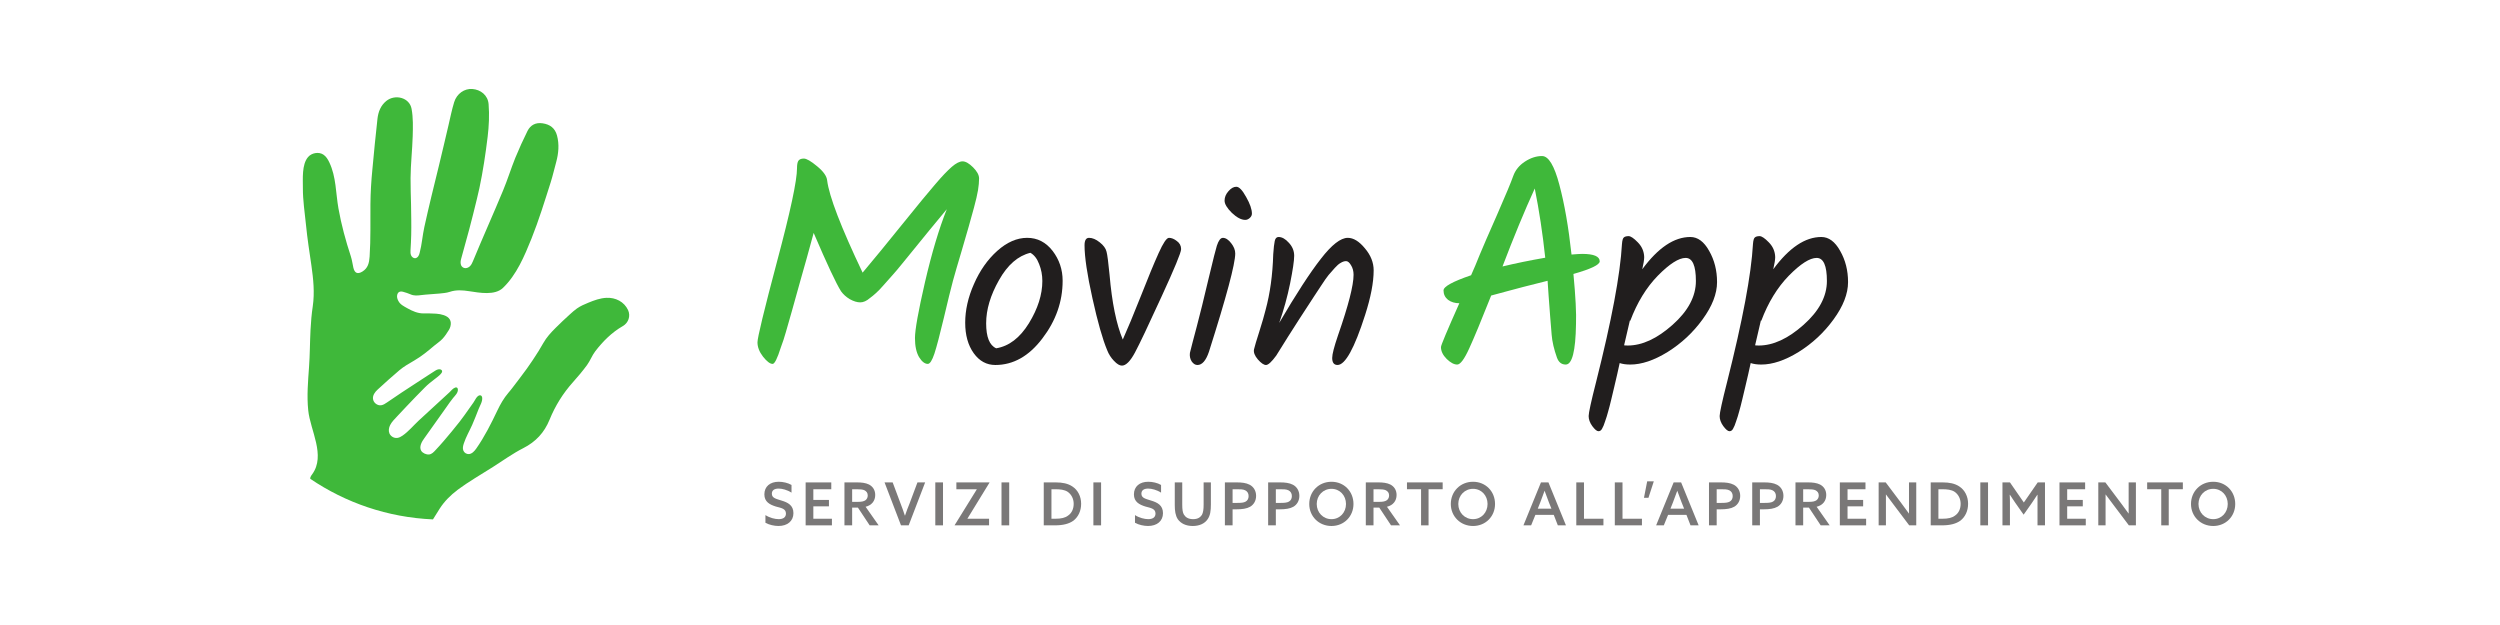 <?xml version="1.0" encoding="UTF-8" standalone="no"?>
<svg
   xmlns:dc="http://purl.org/dc/elements/1.1/"
   xmlns:cc="http://creativecommons.org/ns#"
   xmlns:rdf="http://www.w3.org/1999/02/22-rdf-syntax-ns#"
   xmlns:svg="http://www.w3.org/2000/svg"
   xmlns="http://www.w3.org/2000/svg"
   xmlns:xlink="http://www.w3.org/1999/xlink"
   id="svg4911"
   version="1.2"
   viewBox="0 0 300 75"
   height="100"
   width="400">
  <defs
     id="defs4190">
    <g
       id="g4188">
      <symbol
         style="overflow:visible"
         id="glyph0-0"
         overflow="visible">
        <path
           id="path3888"
           d="m 5.516,-15.344 v 14.172 h 6.656 V -15.344 Z M 4.25,0 v -16.531 h 9.188 V 0 Z m 0,0"
           style="stroke:none" />
      </symbol>
      <symbol
         style="overflow:visible"
         id="glyph0-1"
         overflow="visible">
        <path
           id="path3891"
           d="m 3.609,-15.422 c 0.27,0 0.594,0.211 0.969,0.625 0.375,0.406 0.562,0.867 0.562,1.375 0,0.512 -0.305,1.836 -0.906,3.969 -0.605,2.137 -0.906,3.617 -0.906,4.438 0,0.812 0.129,1.461 0.391,1.938 0.27,0.48 0.648,0.719 1.141,0.719 0.645,0 1.336,-0.438 2.078,-1.312 0.738,-0.883 1.379,-2.094 1.922,-3.625 0.539,-1.531 0.812,-3.098 0.812,-4.703 0,-0.801 -0.031,-1.457 -0.094,-1.969 -0.062,-0.508 -0.094,-0.82 -0.094,-0.938 0,-0.344 0.156,-0.516 0.469,-0.516 0.312,0 0.703,0.234 1.172,0.703 0.477,0.461 0.723,0.965 0.734,1.516 0.051,2.199 -0.258,4.293 -0.922,6.281 -0.656,1.992 -1.555,3.586 -2.688,4.781 -1.125,1.188 -2.32,1.781 -3.578,1.781 -0.949,0 -1.758,-0.43 -2.422,-1.297 -0.668,-0.875 -1,-1.867 -1,-2.984 0,-1.113 0.305,-2.848 0.922,-5.203 0.625,-2.363 0.938,-3.988 0.938,-4.875 0,-0.469 0.164,-0.703 0.5,-0.703 z m 0,0"
           style="stroke:none" />
      </symbol>
      <symbol
         style="overflow:visible"
         id="glyph0-2"
         overflow="visible">
        <path
           id="path3894"
           d="m 10.344,-4.531 c 0,1.18 -0.539,2.168 -1.609,2.969 -1.062,0.793 -2.293,1.188 -3.688,1.188 -1.387,0 -2.516,-0.352 -3.391,-1.062 -0.867,-0.719 -1.297,-1.395 -1.297,-2.031 0,-0.438 0.145,-0.656 0.438,-0.656 0.25,0 0.707,0.328 1.375,0.984 0.25,0.25 0.582,0.48 1,0.688 0.414,0.211 0.852,0.312 1.312,0.312 1.031,0 1.922,-0.25 2.672,-0.75 0.758,-0.508 1.141,-1.07 1.141,-1.688 0,-0.688 -0.82,-1.742 -2.453,-3.172 C 5.25,-8.289 4.695,-8.867 4.188,-9.484 c -0.512,-0.625 -0.766,-1.113 -0.766,-1.469 0,-0.363 0.066,-0.742 0.203,-1.141 0.145,-0.395 0.305,-0.676 0.484,-0.844 0.57,-0.613 1.43,-1.18 2.578,-1.703 1.156,-0.52 2.141,-0.781 2.953,-0.781 0.426,0 0.785,0.141 1.078,0.422 0.301,0.273 0.453,0.559 0.453,0.859 0,0.156 -0.156,0.277 -0.469,0.359 -0.305,0.074 -0.762,0.18 -1.375,0.312 -0.605,0.125 -1.148,0.289 -1.625,0.484 -1.586,0.656 -2.375,1.266 -2.375,1.828 0,0.188 0.258,0.539 0.781,1.047 0.531,0.512 1.102,1.047 1.719,1.609 0.625,0.562 1.195,1.219 1.719,1.969 0.531,0.742 0.797,1.406 0.797,2 z m 0,0"
           style="stroke:none" />
      </symbol>
      <symbol
         style="overflow:visible"
         id="glyph0-3"
         overflow="visible">
        <path
           id="path3897"
           d="m 13.078,-7.875 c 0,0.25 -0.641,0.559 -1.922,0.922 0.156,1.648 0.219,2.871 0.188,3.672 -0.031,1.969 -0.281,2.953 -0.75,2.953 -0.305,0 -0.516,-0.164 -0.641,-0.5 C 9.734,-1.441 9.602,-2.004 9.562,-2.516 9.52,-3.023 9.484,-3.473 9.453,-3.859 9.422,-4.254 9.383,-4.738 9.344,-5.312 9.312,-5.883 9.285,-6.266 9.266,-6.453 c -1.387,0.344 -2.375,0.602 -2.969,0.766 -0.594,0.156 -0.98,0.262 -1.156,0.312 -0.711,1.793 -1.246,3.086 -1.609,3.875 -0.355,0.781 -0.648,1.172 -0.875,1.172 -0.23,0 -0.484,-0.133 -0.766,-0.406 -0.281,-0.281 -0.422,-0.57 -0.422,-0.875 0,-0.125 0.445,-1.191 1.344,-3.203 -0.324,0 -0.602,-0.082 -0.828,-0.25 C 1.766,-5.238 1.656,-5.469 1.656,-5.75 c 0,-0.281 0.672,-0.648 2.016,-1.109 0.207,-0.457 0.414,-0.953 0.625,-1.484 0.219,-0.531 0.645,-1.516 1.281,-2.953 0.633,-1.445 1.023,-2.383 1.172,-2.812 0.156,-0.438 0.441,-0.789 0.859,-1.062 0.414,-0.27 0.832,-0.406 1.25,-0.406 0.477,0 0.898,0.699 1.266,2.094 0.375,1.398 0.672,3.102 0.891,5.109 0.375,-0.031 0.633,-0.047 0.781,-0.047 0.852,0 1.281,0.184 1.281,0.547 z M 5.969,-7.5 c 0.938,-0.227 1.977,-0.441 3.125,-0.641 -0.188,-1.77 -0.445,-3.457 -0.766,-5.062 C 7.566,-11.535 6.781,-9.633 5.969,-7.5 Z m 0,0"
           style="stroke:none" />
      </symbol>
      <symbol
         style="overflow:visible"
         id="glyph0-4"
         overflow="visible">
        <path
           id="path3900"
           d="m 11.844,-11.812 c 0,1.543 -0.742,2.855 -2.219,3.938 -1.48,1.086 -3.434,1.859 -5.859,2.328 -0.105,0.367 -0.25,0.871 -0.438,1.516 -0.18,0.648 -0.312,1.137 -0.406,1.469 -0.094,0.324 -0.203,0.684 -0.328,1.078 -0.242,0.719 -0.422,1.078 -0.547,1.078 -0.219,0 -0.469,-0.156 -0.75,-0.469 -0.273,-0.312 -0.406,-0.629 -0.406,-0.953 0,-0.32 0.406,-1.93 1.219,-4.828 0.812,-2.906 1.266,-5.047 1.359,-6.422 -0.344,-0.383 -0.516,-0.719 -0.516,-1 0,-0.363 0.484,-0.703 1.453,-1.016 0.977,-0.32 1.906,-0.484 2.781,-0.484 1.406,0 2.531,0.34 3.375,1.016 0.852,0.668 1.281,1.586 1.281,2.75 z m -1.938,0.266 c 0,-0.645 -0.242,-1.148 -0.719,-1.516 -0.469,-0.375 -1.039,-0.562 -1.703,-0.562 -0.656,0 -1.418,0.172 -2.281,0.516 0.102,0.219 0.156,0.434 0.156,0.641 0,0.906 -0.355,2.621 -1.062,5.141 1.695,-0.445 3.055,-1.051 4.078,-1.812 1.02,-0.77 1.531,-1.57 1.531,-2.406 z m 0,0"
           style="stroke:none" />
      </symbol>
      <symbol
         style="overflow:visible"
         id="glyph0-5"
         overflow="visible">
        <path
           id="path3903"
           d="m 4.172,-13.031 c -0.273,0 -0.555,-0.176 -0.844,-0.531 -0.281,-0.352 -0.422,-0.633 -0.422,-0.844 0,-0.25 0.316,-0.469 0.953,-0.656 0.645,-0.188 1.414,-0.281 2.312,-0.281 2.051,0 3.625,0.281 4.719,0.844 1.102,0.562 1.656,1.355 1.656,2.375 0,0.836 -0.355,1.594 -1.062,2.281 -0.711,0.688 -1.73,1.25 -3.062,1.688 1.281,0.125 2.301,0.461 3.062,1 0.77,0.531 1.156,1.109 1.156,1.734 0,0.867 -0.449,1.695 -1.344,2.484 -0.898,0.793 -2.062,1.43 -3.5,1.906 -1.438,0.48 -2.914,0.719 -4.422,0.719 -0.918,0 -1.703,-0.234 -2.359,-0.703 -0.648,-0.469 -0.969,-0.914 -0.969,-1.344 0,-0.438 0.148,-0.656 0.453,-0.656 0.07,0 0.352,0.156 0.844,0.469 0.488,0.312 1.031,0.48 1.625,0.5 -0.562,-0.363 -0.855,-0.797 -0.875,-1.297 0,-0.219 0.18,-0.895 0.547,-2.031 1.082,-3.414 1.641,-5.969 1.672,-7.656 z m 6.266,1.125 c 0,-0.5 -0.242,-0.875 -0.719,-1.125 -0.48,-0.258 -1.062,-0.391 -1.75,-0.391 -0.68,0 -1.406,0.074 -2.188,0.219 0.312,0.375 0.469,0.746 0.469,1.109 0,0.367 -0.246,1.496 -0.734,3.391 0.281,-0.133 0.723,-0.32 1.328,-0.562 1.406,-0.488 2.352,-0.926 2.844,-1.312 0.5,-0.383 0.75,-0.828 0.75,-1.328 z m 0.172,6.391 c 0,-0.406 -0.492,-0.754 -1.469,-1.047 C 8.172,-6.852 7.176,-7 6.156,-7 5.844,-7 5.52,-7.148 5.188,-7.453 5.102,-7.141 4.973,-6.676 4.797,-6.062 4.629,-5.445 4.414,-4.664 4.156,-3.719 c -0.262,0.938 -0.445,1.484 -0.547,1.641 1.633,-0.094 3.207,-0.492 4.719,-1.203 1.52,-0.707 2.281,-1.453 2.281,-2.234 z m 0,0"
           style="stroke:none" />
      </symbol>
      <symbol
         style="overflow:visible"
         id="glyph0-6"
         overflow="visible">
        <path
           id="path3906"
           d="m 2.047,-0.406 c -0.219,0 -0.469,-0.156 -0.75,-0.469 -0.273,-0.312 -0.406,-0.629 -0.406,-0.953 0,-0.32 0.395,-1.895 1.188,-4.719 0.801,-2.82 1.254,-4.922 1.359,-6.297 -0.188,-0.145 -0.367,-0.348 -0.531,-0.609 -0.156,-0.258 -0.234,-0.469 -0.234,-0.625 0,-0.332 0.492,-0.672 1.484,-1.016 0.988,-0.352 1.922,-0.531 2.797,-0.531 1.5,0 2.68,0.277 3.547,0.828 0.875,0.543 1.312,1.34 1.312,2.391 0,0.699 -0.203,1.355 -0.609,1.969 -0.398,0.605 -0.883,1.105 -1.453,1.5 -0.562,0.398 -1.133,0.742 -1.703,1.031 -0.574,0.293 -1.062,0.531 -1.469,0.719 -0.398,0.188 -0.594,0.328 -0.594,0.422 0,0.5 0.957,1.586 2.875,3.25 0.188,0.18 0.43,0.391 0.734,0.641 0.301,0.242 0.547,0.445 0.734,0.609 0.188,0.156 0.375,0.324 0.562,0.5 0.395,0.344 0.594,0.621 0.594,0.828 0,0.355 -0.246,0.531 -0.734,0.531 -0.781,0 -1.98,-0.723 -3.594,-2.172 -1.617,-1.457 -2.656,-2.719 -3.125,-3.781 -0.43,1.406 -0.734,2.465 -0.922,3.172 -0.188,0.699 -0.344,1.242 -0.469,1.625 -0.25,0.773 -0.449,1.156 -0.594,1.156 z m 3.312,-12.062 c 0,0.812 -0.309,2.359 -0.922,4.641 0.195,-0.145 0.836,-0.488 1.922,-1.031 1.094,-0.551 1.945,-1.109 2.562,-1.672 0.625,-0.57 0.938,-1.203 0.938,-1.891 0,-0.801 -0.773,-1.203 -2.312,-1.203 -0.656,0 -1.438,0.164 -2.344,0.484 0.102,0.211 0.156,0.434 0.156,0.672 z m 0,0"
           style="stroke:none" />
      </symbol>
      <symbol
         style="overflow:visible"
         id="glyph0-7"
         overflow="visible">
        <path
           id="path3909"
           d="m 14.141,-13.531 c 0.477,-0.562 0.875,-0.977 1.188,-1.25 0.312,-0.27 0.578,-0.406 0.797,-0.406 0.219,0 0.473,0.148 0.766,0.438 0.289,0.293 0.438,0.562 0.438,0.812 0,0.25 -0.027,0.539 -0.078,0.859 -0.055,0.324 -0.152,0.75 -0.297,1.281 -0.148,0.523 -0.277,0.992 -0.391,1.406 -0.117,0.406 -0.293,1.016 -0.531,1.828 -0.242,0.805 -0.445,1.5 -0.609,2.094 -0.156,0.586 -0.383,1.496 -0.672,2.734 -0.293,1.23 -0.523,2.102 -0.688,2.609 -0.168,0.5 -0.328,0.75 -0.484,0.75 -0.219,0 -0.434,-0.164 -0.641,-0.5 -0.199,-0.344 -0.297,-0.805 -0.297,-1.391 0,-0.594 0.242,-1.957 0.734,-4.094 0.5,-2.145 1.031,-3.922 1.594,-5.328 -0.398,0.48 -0.82,0.992 -1.266,1.531 -0.449,0.543 -0.812,0.992 -1.094,1.344 -0.281,0.344 -0.578,0.711 -0.891,1.094 -0.312,0.387 -0.574,0.695 -0.781,0.922 -0.199,0.23 -0.406,0.465 -0.625,0.703 -0.211,0.242 -0.387,0.422 -0.531,0.547 C 9.645,-5.422 9.5,-5.301 9.344,-5.188 9.102,-4.977 8.867,-4.875 8.641,-4.875 8.41,-4.875 8.156,-4.953 7.875,-5.109 7.602,-5.273 7.391,-5.469 7.234,-5.688 c -0.355,-0.562 -1.023,-1.984 -2,-4.266 -0.375,1.387 -0.695,2.527 -0.953,3.422 -0.25,0.887 -0.465,1.652 -0.641,2.297 -0.18,0.637 -0.324,1.148 -0.438,1.531 -0.105,0.375 -0.23,0.758 -0.375,1.141 -0.25,0.793 -0.449,1.188 -0.594,1.188 -0.188,0 -0.422,-0.176 -0.703,-0.531 C 1.258,-1.258 1.125,-1.609 1.125,-1.953 c 0,-0.344 0.477,-2.32 1.438,-5.938 0.969,-3.625 1.453,-5.891 1.453,-6.797 0,-0.25 0.031,-0.426 0.094,-0.531 0.07,-0.113 0.207,-0.172 0.406,-0.172 0.195,0 0.52,0.188 0.969,0.562 0.457,0.375 0.703,0.719 0.734,1.031 0.145,1.168 1.008,3.418 2.594,6.75 0.832,-0.988 1.805,-2.176 2.922,-3.562 1.125,-1.395 1.926,-2.367 2.406,-2.922 z m 0,0"
           style="stroke:none" />
      </symbol>
      <symbol
         style="overflow:visible"
         id="glyph1-0"
         overflow="visible">
        <path
           id="path3912"
           d="M 4.406,-12.281 V -0.938 H 9.734 V -12.281 Z M 3.391,0 V -13.219 H 10.75 V 0 Z m 0,0"
           style="stroke:none" />
      </symbol>
      <symbol
         style="overflow:visible"
         id="glyph1-1"
         overflow="visible">
        <path
           id="path3915"
           d="m 2.266,-9.594 c 0.238,0 0.457,0.141 0.656,0.422 0.301,0.449 0.391,1.211 0.266,2.281 0.531,-0.832 1.008,-1.441 1.438,-1.828 0.438,-0.383 0.926,-0.633 1.469,-0.75 0.551,-0.125 0.898,-0.051 1.047,0.219 0.156,0.262 -0.039,0.523 -0.578,0.781 -0.711,0.305 -1.309,0.75 -1.797,1.344 -0.688,0.855 -1.461,2.625 -2.312,5.312 -0.25,0.762 -0.438,1.215 -0.562,1.359 -0.125,0.137 -0.25,0.203 -0.375,0.203 -0.242,0.023 -0.438,-0.141 -0.594,-0.484 C 0.773,-1.086 0.77,-1.457 0.906,-1.844 c 0.738,-2.188 1.078,-4.039 1.016,-5.562 0,-0.219 -0.012,-0.523 -0.031,-0.922 -0.023,-0.395 -0.023,-0.676 0,-0.844 0.031,-0.281 0.156,-0.422 0.375,-0.422 z m 0,0"
           style="stroke:none" />
      </symbol>
      <symbol
         style="overflow:visible"
         id="glyph1-2"
         overflow="visible">
        <path
           id="path3918"
           d="m 9.031,-7.172 c 0,0.387 -0.152,0.828 -0.453,1.328 0.133,0.188 0.203,0.359 0.203,0.516 0,0.156 -0.09,0.543 -0.266,1.156 -0.168,0.617 -0.281,1.094 -0.344,1.438 -0.062,0.344 -0.105,0.641 -0.125,0.891 -0.023,0.25 -0.043,0.461 -0.062,0.625 -0.023,0.156 -0.043,0.312 -0.062,0.469 -0.055,0.305 -0.184,0.453 -0.391,0.453 -0.461,0 -0.719,-0.727 -0.781,-2.188 C 6.219,-1.848 5.633,-1.32 5,-0.906 4.375,-0.5 3.781,-0.297 3.219,-0.297 c -0.555,0 -1.078,-0.238 -1.578,-0.719 -0.5,-0.488 -0.75,-1.004 -0.75,-1.547 0,-0.77 0.285,-1.707 0.859,-2.812 0.582,-1.102 1.328,-2.082 2.234,-2.938 0.914,-0.852 1.77,-1.281 2.562,-1.281 0.602,0 1.164,0.262 1.688,0.781 0.531,0.523 0.797,1.07 0.797,1.641 z m -1.312,0.781 c 0,-0.52 -0.09,-0.938 -0.266,-1.25 C 7.273,-7.961 7.031,-8.125 6.719,-8.125 c -0.531,0 -1.152,0.355 -1.859,1.062 -0.699,0.699 -1.293,1.492 -1.781,2.375 -0.492,0.887 -0.734,1.602 -0.734,2.141 0,0.242 0.07,0.434 0.219,0.578 0.156,0.137 0.352,0.211 0.594,0.219 0.688,0.023 1.461,-0.359 2.328,-1.141 0.875,-0.789 1.508,-1.801 1.906,-3.031 0.062,-0.188 0.172,-0.305 0.328,-0.359 z M 5.016,-12.562 c -0.168,-0.113 -0.25,-0.301 -0.25,-0.562 0,-0.258 0.102,-0.492 0.312,-0.703 0.332,-0.363 0.648,-0.391 0.953,-0.078 l 1.906,2 c 0.188,0.188 0.305,0.387 0.359,0.594 0.051,0.199 0.023,0.359 -0.078,0.484 -0.094,0.117 -0.188,0.188 -0.281,0.219 -0.086,0.023 -0.188,0 -0.312,-0.062 -0.211,-0.125 -0.387,-0.242 -0.531,-0.359 z m 0,0"
           style="stroke:none" />
      </symbol>
      <symbol
         style="overflow:visible"
         id="glyph1-3"
         overflow="visible">
        <path
           id="path3921"
           d="m 9.031,-7.172 c 0,0.387 -0.152,0.828 -0.453,1.328 0.133,0.188 0.203,0.359 0.203,0.516 0,0.156 -0.09,0.543 -0.266,1.156 -0.168,0.617 -0.281,1.094 -0.344,1.438 -0.062,0.344 -0.105,0.641 -0.125,0.891 -0.023,0.25 -0.043,0.461 -0.062,0.625 -0.023,0.156 -0.043,0.312 -0.062,0.469 -0.055,0.305 -0.184,0.453 -0.391,0.453 -0.461,0 -0.719,-0.727 -0.781,-2.188 C 6.219,-1.848 5.633,-1.32 5,-0.906 4.375,-0.5 3.781,-0.297 3.219,-0.297 c -0.555,0 -1.078,-0.238 -1.578,-0.719 -0.5,-0.488 -0.75,-1.004 -0.75,-1.547 0,-0.77 0.285,-1.707 0.859,-2.812 0.582,-1.102 1.328,-2.082 2.234,-2.938 0.914,-0.852 1.77,-1.281 2.562,-1.281 0.602,0 1.164,0.262 1.688,0.781 0.531,0.523 0.797,1.07 0.797,1.641 z m -1.312,0.781 c 0,-0.52 -0.09,-0.938 -0.266,-1.25 C 7.273,-7.961 7.031,-8.125 6.719,-8.125 c -0.531,0 -1.152,0.355 -1.859,1.062 -0.699,0.699 -1.293,1.492 -1.781,2.375 -0.492,0.887 -0.734,1.602 -0.734,2.141 0,0.242 0.07,0.434 0.219,0.578 0.156,0.137 0.352,0.211 0.594,0.219 0.688,0.023 1.461,-0.359 2.328,-1.141 0.875,-0.789 1.508,-1.801 1.906,-3.031 0.062,-0.188 0.172,-0.305 0.328,-0.359 z m 0,0"
           style="stroke:none" />
      </symbol>
      <symbol
         style="overflow:visible"
         id="glyph1-4"
         overflow="visible">
        <path
           id="path3924"
           d="m 8.781,-14.312 c 0,-0.195 0.023,-0.336 0.078,-0.422 0.062,-0.094 0.18,-0.141 0.359,-0.141 0.176,0 0.395,0.18 0.656,0.531 0.27,0.344 0.406,0.684 0.406,1.016 0,0.324 -0.156,1.25 -0.469,2.781 -0.305,1.523 -0.668,3.148 -1.094,4.875 -0.898,3.586 -1.477,5.375 -1.734,5.375 -0.18,0 -0.367,-0.098 -0.562,-0.297 -0.188,-0.207 -0.281,-0.414 -0.281,-0.625 0,-0.219 0.055,-0.566 0.172,-1.047 -1.242,1.312 -2.344,1.969 -3.312,1.969 -0.562,0 -1.062,-0.242 -1.5,-0.734 -0.438,-0.488 -0.656,-1 -0.656,-1.531 0,-0.781 0.211,-1.711 0.641,-2.797 0.426,-1.082 1.039,-2.055 1.844,-2.922 0.801,-0.875 1.645,-1.312 2.531,-1.312 0.895,0 1.52,0.555 1.875,1.656 0.625,-2.676 0.973,-4.801 1.047,-6.375 z M 7.125,-5.625 C 7.125,-6.32 7.008,-6.91 6.781,-7.391 6.562,-7.879 6.273,-8.125 5.922,-8.125 c -0.543,0 -1.105,0.336 -1.688,1 -0.586,0.656 -1.055,1.422 -1.406,2.297 -0.355,0.875 -0.531,1.648 -0.531,2.312 0,0.242 0.086,0.438 0.266,0.594 0.188,0.148 0.398,0.219 0.641,0.219 0.488,0 1.16,-0.359 2.016,-1.078 C 6.07,-3.5 6.691,-4.336 7.078,-5.297 L 7.125,-5.531 Z m 0,0"
           style="stroke:none" />
      </symbol>
      <symbol
         style="overflow:visible"
         id="glyph1-5"
         overflow="visible">
        <path
           id="path3927"
           d="m 5.922,-9.594 c 0.426,0 0.82,0.234 1.188,0.703 0.363,0.461 0.547,0.824 0.547,1.094 0,0.273 -0.094,0.406 -0.281,0.406 -0.137,0 -0.352,-0.113 -0.641,-0.344 -0.293,-0.238 -0.594,-0.359 -0.906,-0.359 -0.305,0 -0.781,0.184 -1.438,0.547 -0.656,0.367 -0.984,0.75 -0.984,1.156 0,0.188 0.18,0.422 0.547,0.703 0.363,0.273 0.766,0.543 1.203,0.812 0.438,0.273 0.836,0.621 1.203,1.047 0.363,0.43 0.547,0.898 0.547,1.406 0,0.5 -0.34,0.98 -1.016,1.438 -0.668,0.461 -1.453,0.688 -2.359,0.688 -0.906,0 -1.703,-0.219 -2.391,-0.656 -0.688,-0.438 -1.031,-0.828 -1.031,-1.172 0,-0.352 0.133,-0.531 0.406,-0.531 0.133,0 0.363,0.117 0.688,0.344 0.656,0.438 1.332,0.656 2.031,0.656 0.707,0 1.227,-0.086 1.562,-0.266 0.332,-0.188 0.5,-0.426 0.5,-0.719 0,-0.301 -0.184,-0.613 -0.547,-0.938 C 4.383,-3.91 3.984,-4.195 3.547,-4.438 3.109,-4.688 2.707,-4.992 2.344,-5.359 1.977,-5.723 1.797,-6.094 1.797,-6.469 c 0,-0.664 0.516,-1.352 1.547,-2.062 1.031,-0.707 1.891,-1.062 2.578,-1.062 z m 0,0"
           style="stroke:none" />
      </symbol>
      <symbol
         style="overflow:visible"
         id="glyph1-6"
         overflow="visible">
        <path
           id="path3930"
           d="m 5.203,-11.359 c 0,0.117 -0.055,0.219 -0.156,0.312 -0.105,0.094 -0.215,0.141 -0.328,0.141 -0.293,0 -0.621,-0.172 -0.984,-0.516 -0.355,-0.352 -0.531,-0.648 -0.531,-0.891 0,-0.25 0.094,-0.477 0.281,-0.688 0.188,-0.219 0.379,-0.328 0.578,-0.328 0.207,0 0.445,0.25 0.719,0.75 0.281,0.492 0.422,0.898 0.422,1.219 z m -2.125,1.766 c 0.207,0 0.41,0.133 0.609,0.391 0.195,0.25 0.297,0.5 0.297,0.75 0,0.762 -0.641,3.156 -1.922,7.188 -0.219,0.648 -0.5,0.969 -0.844,0.969 -0.156,0 -0.297,-0.086 -0.422,-0.266 -0.117,-0.188 -0.156,-0.395 -0.125,-0.625 0.094,-0.383 0.258,-1.023 0.5,-1.922 0.238,-0.895 0.523,-2.055 0.859,-3.484 0.344,-1.438 0.547,-2.242 0.609,-2.422 0.125,-0.383 0.27,-0.578 0.438,-0.578 z m 0,0"
           style="stroke:none" />
      </symbol>
      <symbol
         style="overflow:visible"
         id="glyph1-7"
         overflow="visible">
        <path
           id="path3933"
           d="m 2.562,-2.109 c 0,0.25 0.145,0.375 0.438,0.375 0.5,0 1.082,-0.129 1.75,-0.391 0.676,-0.27 1.055,-0.406 1.141,-0.406 0.207,0 0.312,0.109 0.312,0.328 0,0.336 -0.371,0.734 -1.109,1.203 -0.742,0.469 -1.414,0.703 -2.016,0.703 -0.594,0 -1.086,-0.16 -1.469,-0.484 -0.387,-0.32 -0.578,-0.656 -0.578,-1 0,-0.352 0.07,-0.801 0.219,-1.344 0.145,-0.551 0.352,-1.273 0.625,-2.172 0.281,-0.895 0.504,-1.66 0.672,-2.297 -0.605,0.125 -1,0.188 -1.188,0.188 C 1.18,-7.406 1,-7.5 0.812,-7.688 0.633,-7.883 0.547,-8.066 0.547,-8.234 c 0,-0.281 0.785,-0.562 2.359,-0.844 0.195,-1.102 0.312,-1.895 0.344,-2.375 0.031,-0.477 0.066,-0.754 0.109,-0.828 0.051,-0.082 0.16,-0.125 0.328,-0.125 0.164,0 0.395,0.133 0.688,0.391 0.301,0.25 0.453,0.523 0.453,0.812 0,0.293 -0.109,0.93 -0.328,1.906 0.656,-0.07 1.227,-0.109 1.719,-0.109 0.75,0 1.125,0.152 1.125,0.453 0,0.188 -0.199,0.34 -0.594,0.453 -0.387,0.117 -1.246,0.305 -2.578,0.562 -0.293,1.043 -0.637,2.199 -1.031,3.469 C 2.754,-3.195 2.562,-2.41 2.562,-2.109 Z m 0,0"
           style="stroke:none" />
      </symbol>
      <symbol
         style="overflow:visible"
         id="glyph1-8"
         overflow="visible">
        <path
           id="path3936"
           d="m 8.312,-6.5 c 0,0.668 -0.359,1.211 -1.078,1.625 -0.711,0.406 -1.508,0.609 -2.391,0.609 -0.875,0 -1.73,-0.102 -2.562,-0.312 -0.18,0.555 -0.266,1.059 -0.266,1.516 0,0.461 0.145,0.812 0.438,1.062 0.289,0.25 0.738,0.375 1.344,0.375 0.613,0 1.242,-0.109 1.891,-0.328 0.656,-0.227 1.023,-0.344 1.109,-0.344 0.312,0 0.469,0.121 0.469,0.359 0,0.324 -0.383,0.68 -1.141,1.062 -0.762,0.387 -1.5,0.578 -2.219,0.578 -0.961,0 -1.746,-0.285 -2.359,-0.859 C 0.93,-1.738 0.625,-2.473 0.625,-3.359 0.625,-4.254 0.859,-5.188 1.328,-6.156 1.797,-7.133 2.406,-7.953 3.156,-8.609 3.914,-9.266 4.66,-9.594 5.391,-9.594 c 0.738,0 1.41,0.352 2.016,1.047 C 8.008,-7.848 8.312,-7.164 8.312,-6.5 Z M 5.5,-8.203 c -0.492,0 -0.996,0.258 -1.516,0.766 -0.512,0.5 -0.938,1.121 -1.281,1.859 0.551,0.117 1.16,0.172 1.828,0.172 0.664,0 1.227,-0.102 1.688,-0.312 0.469,-0.207 0.703,-0.488 0.703,-0.844 0,-0.352 -0.156,-0.711 -0.469,-1.078 -0.312,-0.375 -0.633,-0.562 -0.953,-0.562 z m 0,0"
           style="stroke:none" />
      </symbol>
      <symbol
         style="overflow:visible"
         id="glyph1-9"
         overflow="visible">
        <path
           id="path3939"
           d="m 7.312,-9.594 c 0.414,0 0.832,0.258 1.25,0.766 0.426,0.5 0.641,1.039 0.641,1.609 0,0.887 -0.211,1.977 -0.625,3.266 -0.781,2.438 -1.453,3.656 -2.016,3.656 -0.262,0 -0.391,-0.172 -0.391,-0.516 0,-0.27 0.141,-0.816 0.422,-1.641 0.758,-2.176 1.141,-3.656 1.141,-4.438 0,-0.27 -0.062,-0.504 -0.188,-0.703 C 7.43,-7.789 7.312,-7.891 7.188,-7.891 c -0.125,0 -0.258,0.043 -0.391,0.125 -0.137,0.074 -0.281,0.199 -0.438,0.375 C 6.203,-7.223 6.051,-7.051 5.906,-6.875 5.77,-6.707 5.598,-6.461 5.391,-6.141 5.18,-5.828 5,-5.551 4.844,-5.312 4,-4.02 3.363,-3.035 2.938,-2.359 c -0.418,0.668 -0.703,1.125 -0.859,1.375 -0.336,0.461 -0.586,0.688 -0.75,0.688 -0.156,0 -0.355,-0.133 -0.594,-0.406 C 0.504,-0.973 0.41,-1.219 0.453,-1.438 0.504,-1.656 0.633,-2.094 0.844,-2.75 1.051,-3.406 1.203,-3.926 1.297,-4.312 1.629,-5.531 1.816,-6.891 1.859,-8.391 1.891,-8.848 1.926,-9.172 1.969,-9.359 2.008,-9.555 2.102,-9.656 2.25,-9.656 c 0.25,0 0.5,0.141 0.75,0.422 0.258,0.273 0.391,0.59 0.391,0.953 0,0.367 -0.102,1.039 -0.297,2.016 C 2.895,-5.285 2.629,-4.32 2.297,-3.375 3.535,-5.488 4.551,-7.051 5.344,-8.062 6.133,-9.082 6.789,-9.594 7.312,-9.594 Z m 0,0"
           style="stroke:none" />
      </symbol>
      <symbol
         style="overflow:visible"
         id="glyph1-10"
         overflow="visible">
        <path
           id="path3942"
           d="m 7.812,-7.734 c 0,0.469 -0.281,1.016 -0.844,1.641 -0.562,0.617 -1.18,1.164 -1.844,1.641 -1.781,1.312 -2.672,2.094 -2.672,2.344 0,0.23 0.18,0.344 0.547,0.344 0.551,0 1.379,-0.094 2.484,-0.281 C 6.586,-2.242 7.281,-2.344 7.562,-2.344 c 0.445,0 0.672,0.168 0.672,0.5 0,0.355 -0.656,0.703 -1.969,1.047 C 4.953,-0.453 3.781,-0.281 2.75,-0.281 2.207,-0.281 1.719,-0.477 1.281,-0.875 0.852,-1.27 0.641,-1.633 0.641,-1.969 c 0,-0.332 0.301,-0.789 0.906,-1.375 0.602,-0.582 1.27,-1.141 2,-1.672 C 5.473,-6.422 6.438,-7.312 6.438,-7.688 6.438,-7.844 6.312,-7.945 6.062,-8 5.82,-8.062 5.461,-8.094 4.984,-8.094 c -0.48,0 -0.961,0.043 -1.438,0.125 -0.469,0.074 -0.805,0.109 -1,0.109 -0.199,0 -0.414,-0.117 -0.641,-0.359 -0.219,-0.25 -0.328,-0.473 -0.328,-0.672 0,-0.207 0.273,-0.375 0.828,-0.5 0.562,-0.133 1.289,-0.203 2.188,-0.203 0.895,0 1.617,0.133 2.172,0.391 0.25,0.117 0.484,0.336 0.703,0.656 0.227,0.312 0.344,0.586 0.344,0.812 z m 0,0"
           style="stroke:none" />
      </symbol>
      <symbol
         style="overflow:visible"
         id="glyph1-11"
         overflow="visible">
        <path
           id="path3945"
           d="m 6.188,-9.594 c 0.531,0 0.984,0.227 1.359,0.672 0.375,0.438 0.562,0.805 0.562,1.094 0,0.293 -0.102,0.438 -0.297,0.438 -0.148,0 -0.375,-0.117 -0.688,-0.359 -0.305,-0.238 -0.578,-0.359 -0.828,-0.359 -0.688,0 -1.492,0.609 -2.406,1.828 -0.918,1.219 -1.375,2.281 -1.375,3.188 0,0.406 0.125,0.734 0.375,0.984 0.258,0.242 0.625,0.359 1.094,0.359 0.477,0 0.914,-0.039 1.312,-0.125 0.406,-0.082 0.707,-0.176 0.906,-0.281 0.5,-0.27 0.859,-0.406 1.078,-0.406 0.227,0 0.344,0.117 0.344,0.344 C 7.625,-1.883 7.188,-1.477 6.312,-1 5.438,-0.531 4.633,-0.297 3.906,-0.297 3.188,-0.297 2.508,-0.57 1.875,-1.125 1.25,-1.688 0.938,-2.363 0.938,-3.156 0.938,-3.957 1.195,-4.863 1.719,-5.875 2.25,-6.895 2.93,-7.77 3.766,-8.5 4.598,-9.227 5.406,-9.594 6.188,-9.594 Z m 0,0"
           style="stroke:none" />
      </symbol>
      <symbol
         style="overflow:visible"
         id="glyph1-12"
         overflow="visible">
        <path
           id="path3948"
           d="M 5.484,-8.5 C 4.578,-8.281 3.812,-7.613 3.188,-6.5 2.562,-5.395 2.25,-4.344 2.25,-3.344 c 0,1 0.242,1.609 0.734,1.828 C 3.922,-1.672 4.719,-2.281 5.375,-3.344 6.031,-4.414 6.359,-5.445 6.359,-6.438 6.359,-6.875 6.281,-7.285 6.125,-7.672 5.977,-8.066 5.766,-8.344 5.484,-8.5 Z m 2.359,2.047 c 0,1.523 -0.496,2.93 -1.484,4.219 -0.98,1.293 -2.125,1.938 -3.438,1.938 -0.637,0 -1.164,-0.285 -1.578,-0.859 -0.418,-0.582 -0.625,-1.328 -0.625,-2.234 0,-0.914 0.211,-1.859 0.641,-2.828 C 1.785,-7.195 2.352,-8.004 3.062,-8.641 3.77,-9.273 4.5,-9.594 5.25,-9.594 c 0.75,0 1.367,0.32 1.859,0.953 0.488,0.637 0.734,1.367 0.734,2.188 z m 0,0"
           style="stroke:none" />
      </symbol>
      <symbol
         style="overflow:visible"
         id="glyph1-13"
         overflow="visible">
        <path
           id="path3951"
           d="M 1.422,-0.297 C 1.242,-0.297 1.039,-0.426 0.812,-0.688 0.594,-0.957 0.5,-1.203 0.531,-1.422 c 0.508,-2.227 0.891,-3.926 1.141,-5.094 0.258,-1.164 0.5,-2.488 0.719,-3.969 0.219,-1.488 0.328,-2.754 0.328,-3.797 0,-0.219 0.02,-0.367 0.062,-0.453 0.039,-0.094 0.141,-0.141 0.297,-0.141 0.156,0 0.379,0.172 0.672,0.516 0.301,0.336 0.453,0.656 0.453,0.969 0,2.324 -0.523,5.516 -1.562,9.578 C 2.086,-1.75 1.719,-0.602 1.531,-0.375 1.488,-0.32 1.453,-0.297 1.422,-0.297 Z m 0,0"
           style="stroke:none" />
      </symbol>
      <symbol
         style="overflow:visible"
         id="glyph1-14"
         overflow="visible">
        <path
           id="path3954"
           d="m 7.094,-9.594 c 0.188,0 0.379,0.078 0.578,0.234 0.207,0.148 0.312,0.344 0.312,0.594 0,0.242 -0.48,1.402 -1.438,3.484 -0.949,2.074 -1.594,3.434 -1.938,4.078 C 4.266,-0.566 3.945,-0.25 3.656,-0.25 3.488,-0.25 3.297,-0.363 3.078,-0.594 2.859,-0.82 2.691,-1.082 2.578,-1.375 2.242,-2.176 1.883,-3.441 1.5,-5.172 c -0.387,-1.738 -0.578,-3.031 -0.578,-3.875 0,-0.363 0.109,-0.547 0.328,-0.547 0.25,0 0.508,0.109 0.781,0.328 0.281,0.219 0.445,0.449 0.5,0.688 0.062,0.23 0.133,0.789 0.219,1.672 0.176,2.055 0.5,3.637 0.969,4.75 0.332,-0.738 0.77,-1.789 1.312,-3.156 0.539,-1.375 0.977,-2.43 1.312,-3.172 0.332,-0.738 0.582,-1.109 0.75,-1.109 z m 0,0"
           style="stroke:none" />
      </symbol>
      <symbol
         style="overflow:visible"
         id="glyph1-15"
         overflow="visible">
        <path
           id="path3957"
           d="m 1.141,3.828 c -0.074,0.238 -0.148,0.414 -0.219,0.531 -0.062,0.125 -0.152,0.188 -0.266,0.188 -0.117,0 -0.266,-0.125 -0.453,-0.375 C 0.023,3.922 -0.062,3.676 -0.062,3.438 c 0,-0.23 0.18,-1.062 0.547,-2.5 C 1.617,-3.551 2.25,-6.91 2.375,-9.141 2.395,-9.41 2.441,-9.57 2.516,-9.625 c 0.07,-0.062 0.188,-0.094 0.344,-0.094 0.156,0 0.379,0.152 0.672,0.453 C 3.832,-8.961 3.988,-8.602 4,-8.188 4,-8 3.953,-7.703 3.859,-7.297 5.016,-8.867 6.188,-9.656 7.375,-9.656 c 0.539,0 1,0.34 1.375,1.016 0.383,0.668 0.578,1.43 0.578,2.281 0,0.855 -0.355,1.766 -1.062,2.734 -0.699,0.961 -1.547,1.75 -2.547,2.375 -1,0.617 -1.914,0.922 -2.734,0.922 -0.305,0 -0.562,-0.035 -0.781,-0.109 v 0.016 c -0.031,0.156 -0.09,0.418 -0.172,0.781 -0.086,0.375 -0.156,0.688 -0.219,0.938 -0.055,0.25 -0.125,0.555 -0.219,0.922 C 1.508,2.582 1.43,2.883 1.359,3.125 1.297,3.363 1.223,3.598 1.141,3.828 Z m 1.656,-5.547 c 1.051,0 2.145,-0.504 3.281,-1.516 C 7.211,-4.242 7.781,-5.312 7.781,-6.438 c 0,-1.125 -0.25,-1.688 -0.75,-1.688 -0.5,0 -1.18,0.434 -2.031,1.297 -0.844,0.867 -1.516,1.965 -2.016,3.297 l -0.031,-0.016 -0.422,1.812 c 0.051,0.012 0.141,0.016 0.266,0.016 z m 0,0"
           style="stroke:none" />
      </symbol>
      <symbol
         style="overflow:visible"
         id="glyph2-0"
         overflow="visible">
        <path
           id="path3960"
           d="m 0.656,-2.609 0.438,0.438 -0.438,0.422 0.438,0.438 -0.438,0.438 0.922,0.922 0.562,-0.578 -0.438,-0.422 0.438,-0.438 -0.438,-0.438 0.438,-0.438 L 1.219,-3.188 Z m 0,0"
           style="stroke:none" />
      </symbol>
      <symbol
         style="overflow:visible"
         id="glyph2-1"
         overflow="visible">
        <path
           id="path3963"
           d="M 1.844,-3.141 H 1.297 L 0.016,0 h 0.562 l 0.312,-0.766 h 1.344 L 2.531,0 H 3.125 Z M 1.25,-1.688 C 1.359,-1.969 1.453,-2.234 1.562,-2.531 1.672,-2.25 1.766,-1.969 1.875,-1.688 l 0.188,0.469 h -1 z m 0,0"
           style="stroke:none" />
      </symbol>
      <symbol
         style="overflow:visible"
         id="glyph2-2"
         overflow="visible">
        <path
           id="path3966"
           d="m 0.844,0 v -1.312 c 0,-0.344 0,-0.656 0,-0.953 0.188,0.25 0.375,0.5 0.562,0.75 L 2.547,0 H 3.062 V -3.141 H 2.531 V -1.812 c 0,0.328 0,0.641 0,0.938 v 0.016 c -0.188,-0.25 -0.375,-0.5 -0.562,-0.766 L 0.828,-3.141 H 0.312 V 0 Z m 0,0"
           style="stroke:none" />
      </symbol>
      <symbol
         style="overflow:visible"
         id="glyph2-3"
         overflow="visible">
        <path
           id="path3969"
           d="M 0.312,0 H 0.875 V -3.141 H 0.312 Z m 0,0"
           style="stroke:none" />
      </symbol>
      <symbol
         style="overflow:visible"
         id="glyph2-4"
         overflow="visible">
        <path
           id="path3972"
           d="m 0.312,0 h 0.547 v -1.547 c 0,-0.234 0,-0.469 -0.016,-0.688 H 0.859 C 0.984,-2.031 1.125,-1.844 1.266,-1.625 l 0.594,0.844 0.594,-0.844 c 0.141,-0.219 0.281,-0.406 0.406,-0.609 H 2.875 c 0,0.219 0,0.453 0,0.688 V 0 H 3.422 V -3.141 H 2.891 L 1.875,-1.672 0.859,-3.141 H 0.312 Z m 0,0"
           style="stroke:none" />
      </symbol>
      <symbol
         style="overflow:visible"
         id="glyph2-5"
         overflow="visible">
        <path
           id="path3975"
           d="M 2.625,0 V -0.484 H 1.047 V -0.5 L 2.656,-3.125 V -3.141 H 0.234 v 0.5 h 1.5 l -1.625,2.625 V 0 Z m 0,0"
           style="stroke:none" />
      </symbol>
      <symbol
         style="overflow:visible"
         id="glyph2-6"
         overflow="visible">
        <path
           id="path3978"
           d="m 1.781,-0.453 c -0.609,0 -1.078,-0.484 -1.078,-1.109 0,-0.625 0.469,-1.109 1.078,-1.109 0.609,0 1.062,0.484 1.062,1.109 0,0.625 -0.453,1.109 -1.062,1.109 z m 0,0.5 c 0.922,0 1.609,-0.703 1.609,-1.609 0,-0.922 -0.688,-1.625 -1.609,-1.625 -0.922,0 -1.625,0.703 -1.625,1.625 0,0.906 0.703,1.609 1.625,1.609 z m 0,0"
           style="stroke:none" />
      </symbol>
      <symbol
         style="overflow:visible"
         id="glyph2-7"
         overflow="visible">
        <path
           id="path3981"
           d="M 0.312,0 H 2.234 V -0.484 H 0.875 v -0.906 h 1.141 v -0.469 H 0.875 v -0.781 h 1.312 v -0.5 h -1.875 z m 0,0"
           style="stroke:none" />
      </symbol>
      <symbol
         style="overflow:visible"
         id="glyph2-8"
         overflow="visible">
        <path
           id="path3984"
           d="m 0.266,-0.188 c 0.281,0.156 0.656,0.234 0.953,0.234 0.656,0 1.094,-0.359 1.094,-0.938 0,-0.578 -0.406,-0.781 -0.875,-0.922 -0.375,-0.125 -0.703,-0.172 -0.703,-0.5 0,-0.266 0.203,-0.375 0.5,-0.375 0.25,0 0.625,0.094 0.938,0.297 v -0.562 c -0.266,-0.156 -0.625,-0.234 -0.938,-0.234 -0.625,0 -1.047,0.344 -1.047,0.922 0,0.547 0.391,0.75 0.844,0.891 0.406,0.109 0.734,0.156 0.734,0.516 0,0.281 -0.219,0.406 -0.531,0.406 -0.266,0 -0.656,-0.094 -0.969,-0.297 z m 0,0"
           style="stroke:none" />
      </symbol>
      <symbol
         style="overflow:visible"
         id="glyph2-9"
         overflow="visible">
        <path
           id="path3987"
           d="M 1.109,0 H 1.656 V -2.641 H 2.688 v -0.5 H 0.078 v 0.5 h 1.031 z m 0,0"
           style="stroke:none" />
      </symbol>
      <symbol
         style="overflow:visible"
         id="glyph2-10"
         overflow="visible">
        <path
           id="path3990"
           d=""
           style="stroke:none" />
      </symbol>
      <symbol
         style="overflow:visible"
         id="glyph2-11"
         overflow="visible">
        <path
           id="path3993"
           d="M 0.312,0 H 1.125 c 0.594,0 1.031,-0.109 1.359,-0.344 0.359,-0.281 0.562,-0.719 0.562,-1.234 0,-0.531 -0.234,-1 -0.641,-1.266 C 2.078,-3.062 1.672,-3.141 1.188,-3.141 H 0.312 Z M 0.875,-0.484 v -2.156 h 0.297 c 0.328,0 0.656,0.031 0.891,0.188 0.266,0.188 0.438,0.5 0.438,0.875 0,0.391 -0.156,0.688 -0.406,0.859 -0.219,0.172 -0.516,0.234 -0.922,0.234 z m 0,0"
           style="stroke:none" />
      </symbol>
      <symbol
         style="overflow:visible"
         id="glyph2-12"
         overflow="visible">
        <path
           id="path3996"
           d="m 0.172,-1.562 c 0,0.922 0.688,1.609 1.672,1.609 0.312,0 0.656,-0.078 0.906,-0.219 V -0.75 c -0.25,0.188 -0.547,0.297 -0.891,0.297 -0.688,0 -1.141,-0.484 -1.141,-1.109 0,-0.641 0.453,-1.125 1.109,-1.125 0.328,0 0.656,0.125 0.875,0.281 v -0.562 C 2.469,-3.109 2.156,-3.188 1.828,-3.188 c -0.984,0 -1.656,0.734 -1.656,1.625 z m 0,0"
           style="stroke:none" />
      </symbol>
      <symbol
         style="overflow:visible"
         id="glyph2-13"
         overflow="visible">
        <path
           id="path3999"
           d="M 0.312,0 H 2.297 V -0.484 H 0.875 v -2.656 H 0.312 Z m 0,0"
           style="stroke:none" />
      </symbol>
      <symbol
         style="overflow:visible"
         id="glyph2-14"
         overflow="visible">
        <path
           id="path4002"
           d="M 0.312,0 H 0.875 V -1.297 H 1.297 L 2.156,0 H 2.812 L 1.859,-1.359 C 2.312,-1.469 2.562,-1.797 2.562,-2.219 c 0,-0.375 -0.188,-0.625 -0.453,-0.766 -0.25,-0.125 -0.562,-0.156 -0.875,-0.156 H 0.312 Z M 0.875,-1.719 v -0.922 h 0.328 c 0.266,0 0.453,0.016 0.578,0.078 0.141,0.078 0.234,0.188 0.234,0.375 0,0.156 -0.062,0.266 -0.156,0.344 -0.125,0.094 -0.297,0.125 -0.547,0.125 z m 0,0"
           style="stroke:none" />
      </symbol>
      <symbol
         style="overflow:visible"
         id="glyph2-15"
         overflow="visible">
        <path
           id="path4005"
           d="M 0.312,0 H 0.875 v -1.172 h 0.266 c 0.438,0 0.766,-0.047 1.016,-0.188 0.266,-0.156 0.438,-0.438 0.438,-0.797 0,-0.391 -0.203,-0.672 -0.469,-0.812 C 1.859,-3.109 1.531,-3.141 1.188,-3.141 H 0.312 Z M 0.875,-1.641 v -1 h 0.297 c 0.266,0 0.469,0 0.625,0.078 0.156,0.078 0.25,0.219 0.25,0.422 0,0.188 -0.078,0.328 -0.219,0.406 C 1.688,-1.656 1.5,-1.641 1.188,-1.641 Z m 0,0"
           style="stroke:none" />
      </symbol>
      <symbol
         style="overflow:visible"
         id="glyph2-16"
         overflow="visible">
        <path
           id="path4008"
           d="M 0.312,0 H 0.875 V -1.344 H 2.062 V -1.812 H 0.875 v -0.828 h 1.359 v -0.5 H 0.312 Z m 0,0"
           style="stroke:none" />
      </symbol>
      <symbol
         style="overflow:visible"
         id="glyph2-17"
         overflow="visible">
        <path
           id="path4011"
           d="m 0.5,-0.453 c 0.219,0.312 0.594,0.5 1.094,0.5 0.484,0 0.875,-0.172 1.094,-0.5 C 2.875,-0.719 2.922,-1.062 2.922,-1.531 v -1.609 h -0.531 v 1.625 c 0,0.344 -0.031,0.578 -0.125,0.75 -0.125,0.188 -0.312,0.312 -0.641,0.312 -0.375,0 -0.562,-0.156 -0.672,-0.328 -0.094,-0.156 -0.125,-0.375 -0.125,-0.75 V -3.141 H 0.281 v 1.656 c 0,0.422 0.047,0.766 0.219,1.031 z m 0,0"
           style="stroke:none" />
      </symbol>
      <symbol
         style="overflow:visible"
         id="glyph2-18"
         overflow="visible">
        <path
           id="path4014"
           d="M 1.188,0 H 1.734 V -1.422 L 2.938,-3.141 H 2.312 L 1.875,-2.484 C 1.734,-2.281 1.594,-2.062 1.469,-1.875 1.344,-2.062 1.203,-2.266 1.062,-2.469 L 0.609,-3.141 H -0.031 l 1.219,1.719 z m 0,0"
           style="stroke:none" />
      </symbol>
      <symbol
         style="overflow:visible"
         id="glyph2-19"
         overflow="visible">
        <path
           id="path4017"
           d="M 0.312,0 H 0.875 V -1.375 H 2.391 V 0 h 0.562 v -3.141 h -0.562 V -1.875 H 0.875 V -3.141 H 0.312 Z m 0,0"
           style="stroke:none" />
      </symbol>
      <symbol
         style="overflow:visible"
         id="glyph2-20"
         overflow="visible">
        <path
           id="path4020"
           d="m 1.203,0 h 0.562 L 2.969,-3.141 H 2.406 L 1.828,-1.594 C 1.703,-1.297 1.594,-1 1.5,-0.719 H 1.484 C 1.391,-1.016 1.281,-1.312 1.172,-1.594 L 0.594,-3.141 H 0 Z m 0,0"
           style="stroke:none" />
      </symbol>
      <symbol
         style="overflow:visible"
         id="glyph2-21"
         overflow="visible">
        <path
           id="path4023"
           d="M 0.234,-2.016 H 0.562 L 0.953,-3.219 H 0.469 Z m 0,0"
           style="stroke:none" />
      </symbol>
      <symbol
         style="overflow:visible"
         id="glyph3-0"
         overflow="visible">
        <path
           id="path4026"
           d="m 5.516,-15.359 v 14.188 h 6.656 v -14.188 z M 4.25,0 v -16.547 h 9.203 V 0 Z m 0,0"
           style="stroke:none" />
      </symbol>
      <symbol
         style="overflow:visible"
         id="glyph3-1"
         overflow="visible">
        <path
           id="path4029"
           d="m 13.094,-7.875 c 0,0.25 -0.648,0.559 -1.938,0.922 0.156,1.648 0.219,2.871 0.188,3.672 -0.031,1.969 -0.281,2.953 -0.75,2.953 -0.305,0 -0.516,-0.164 -0.641,-0.5 C 9.734,-1.441 9.602,-2.004 9.562,-2.516 9.531,-3.023 9.492,-3.473 9.453,-3.859 9.422,-4.254 9.383,-4.738 9.344,-5.312 9.312,-5.895 9.285,-6.281 9.266,-6.469 7.891,-6.125 6.898,-5.867 6.297,-5.703 5.703,-5.535 5.316,-5.426 5.141,-5.375 4.43,-3.582 3.895,-2.289 3.531,-1.5 c -0.355,0.781 -0.648,1.172 -0.875,1.172 -0.23,0 -0.484,-0.133 -0.766,-0.406 -0.281,-0.281 -0.422,-0.57 -0.422,-0.875 0,-0.125 0.445,-1.191 1.344,-3.203 -0.324,0 -0.602,-0.082 -0.828,-0.25 C 1.766,-5.238 1.656,-5.469 1.656,-5.75 c 0,-0.289 0.676,-0.66 2.031,-1.109 C 3.883,-7.316 4.086,-7.812 4.297,-8.344 4.516,-8.883 4.941,-9.875 5.578,-11.312 6.211,-12.75 6.602,-13.68 6.75,-14.109 c 0.156,-0.438 0.441,-0.789 0.859,-1.062 0.414,-0.281 0.836,-0.422 1.266,-0.422 0.469,0 0.883,0.703 1.25,2.109 0.375,1.398 0.672,3.102 0.891,5.109 0.375,-0.031 0.633,-0.047 0.781,-0.047 0.863,0 1.297,0.184 1.297,0.547 z m -7.125,0.375 c 0.945,-0.238 1.992,-0.453 3.141,-0.641 -0.188,-1.781 -0.449,-3.473 -0.781,-5.078 -0.75,1.668 -1.539,3.574 -2.359,5.719 z m 0,0"
           style="stroke:none" />
      </symbol>
      <symbol
         style="overflow:visible"
         id="glyph3-2"
         overflow="visible">
        <path
           id="path4032"
           d="m 3.828,-14.703 c 0,-0.258 0.031,-0.441 0.094,-0.547 0.062,-0.102 0.203,-0.156 0.422,-0.156 0.219,0 0.504,0.227 0.859,0.672 0.352,0.438 0.531,0.867 0.531,1.281 0,0.773 -0.508,3.172 -1.516,7.203 C 4.113,-5.812 3.977,-5.254 3.812,-4.578 3.645,-3.898 3.508,-3.352 3.406,-2.938 3.301,-2.52 3.188,-2.094 3.062,-1.656 2.812,-0.801 2.609,-0.375 2.453,-0.375 2.234,-0.375 1.977,-0.535 1.688,-0.859 1.395,-1.18 1.25,-1.488 1.25,-1.781 c 0,-0.301 0.426,-2.305 1.281,-6.016 0.863,-3.707 1.297,-6.008 1.297,-6.906 z m 0,0"
           style="stroke:none" />
      </symbol>
      <symbol
         style="overflow:visible"
         id="glyph4-0"
         overflow="visible">
        <path
           id="path4035"
           d="M 4.422,-12.281 V -0.938 h 5.312 V -12.281 Z M 3.391,0 v -13.234 h 7.375 V 0 Z m 0,0"
           style="stroke:none" />
      </symbol>
      <symbol
         style="overflow:visible"
         id="glyph4-1"
         overflow="visible">
        <path
           id="path4038"
           d="m 12.734,-9.609 c 0.383,0 0.723,0.258 1.016,0.766 0.289,0.5 0.438,1.094 0.438,1.781 0,1.117 -0.273,2.523 -0.812,4.219 -0.531,1.699 -1.062,2.547 -1.594,2.547 -0.273,0 -0.406,-0.16 -0.406,-0.484 0,-0.32 0.113,-0.805 0.344,-1.453 0.676,-1.914 1.016,-3.414 1.016,-4.5 0,-0.758 -0.133,-1.141 -0.391,-1.141 -0.375,0 -0.922,0.531 -1.641,1.594 C 10.441,-5.883 9.812,-4.879 8.812,-3.266 8.727,-3.129 8.539,-2.77 8.25,-2.188 c -0.293,0.574 -0.547,1.031 -0.766,1.375 -0.211,0.344 -0.387,0.516 -0.531,0.516 -0.148,0 -0.309,-0.094 -0.484,-0.281 C 6.289,-0.773 6.203,-0.957 6.203,-1.125 c 0,-0.164 0.117,-0.535 0.359,-1.109 0.695,-1.719 1.047,-3.273 1.047,-4.672 0,-0.258 -0.062,-0.484 -0.188,-0.672 -0.125,-0.195 -0.25,-0.297 -0.375,-0.297 -0.117,0 -0.23,0.031 -0.344,0.094 -0.117,0.055 -0.234,0.152 -0.359,0.297 -0.125,0.148 -0.25,0.297 -0.375,0.453 -0.117,0.156 -0.266,0.375 -0.453,0.656 -0.188,0.281 -0.367,0.559 -0.531,0.828 -0.312,0.531 -0.656,1.078 -1.031,1.641 -0.375,0.562 -0.68,1.027 -0.906,1.391 C 2.828,-2.16 2.645,-1.875 2.5,-1.656 c -0.137,0.211 -0.281,0.434 -0.438,0.672 -0.336,0.461 -0.578,0.688 -0.734,0.688 -0.148,0 -0.336,-0.133 -0.562,-0.406 -0.23,-0.27 -0.336,-0.5 -0.312,-0.688 0.102,-0.5 0.32,-1.344 0.656,-2.531 0.344,-1.195 0.551,-2.258 0.625,-3.188 0.07,-0.926 0.117,-1.582 0.141,-1.969 0.031,-0.383 0.141,-0.578 0.328,-0.578 0.27,0 0.531,0.137 0.781,0.406 0.25,0.262 0.375,0.539 0.375,0.828 0,1.117 -0.418,2.945 -1.25,5.484 1.375,-2.508 2.41,-4.25 3.109,-5.219 0.707,-0.969 1.391,-1.453 2.047,-1.453 0.301,0 0.66,0.262 1.078,0.781 0.414,0.512 0.625,1.074 0.625,1.688 0,0.605 -0.109,1.273 -0.328,2 1.539,-2.977 2.906,-4.469 4.094,-4.469 z m 0,0"
           style="stroke:none" />
      </symbol>
      <symbol
         style="overflow:visible"
         id="glyph4-2"
         overflow="visible">
        <path
           id="path4041"
           d="m 7.797,-9.656 c 0.594,0 1.086,0.289 1.484,0.859 0.406,0.562 0.609,1.242 0.609,2.031 0,0.781 -0.23,1.688 -0.688,2.719 -0.461,1.023 -1.078,1.906 -1.859,2.656 -0.781,0.75 -1.605,1.125 -2.469,1.125 -0.855,0 -1.699,-0.453 -2.531,-1.359 -0.25,0.887 -0.461,1.328 -0.625,1.328 -0.156,0 -0.344,-0.117 -0.562,-0.359 -0.219,-0.25 -0.328,-0.488 -0.328,-0.719 0,-0.238 0.195,-1.051 0.594,-2.438 0.395,-1.383 0.789,-3.062 1.188,-5.031 0.395,-1.969 0.594,-3.797 0.594,-5.484 0,-0.207 0.023,-0.352 0.078,-0.438 0.051,-0.082 0.164,-0.125 0.344,-0.125 0.176,0 0.395,0.172 0.656,0.516 0.27,0.344 0.406,0.695 0.406,1.047 0,1.699 -0.344,3.961 -1.031,6.781 C 5.164,-8.617 6.547,-9.656 7.797,-9.656 Z M 4.75,-1.641 c 0.832,0 1.648,-0.555 2.453,-1.672 0.801,-1.125 1.203,-2.316 1.203,-3.578 0,-0.832 -0.25,-1.25 -0.75,-1.25 -0.742,0 -1.57,0.523 -2.484,1.562 -0.906,1.043 -1.684,2.273 -2.328,3.688 0.582,0.836 1.219,1.25 1.906,1.25 z m 0,0"
           style="stroke:none" />
      </symbol>
      <symbol
         style="overflow:visible"
         id="glyph4-3"
         overflow="visible">
        <path
           id="path4044"
           d="m 5.922,-0.297 c -0.156,0 -0.293,-0.07 -0.406,-0.219 C 5.41,-0.672 5.363,-0.891 5.375,-1.172 5.426,-1.68 5.582,-2.375 5.844,-3.25 5.32,-2.375 4.75,-1.66 4.125,-1.109 3.5,-0.566 2.926,-0.297 2.406,-0.297 1.883,-0.297 1.398,-0.531 0.953,-1 c -0.438,-0.469 -0.656,-0.957 -0.656,-1.469 0,-0.77 0.164,-1.727 0.5,-2.875 0.332,-1.156 0.723,-2.156 1.172,-3 0.445,-0.844 0.816,-1.266 1.109,-1.266 0.195,0 0.375,0.102 0.531,0.297 0.156,0.199 0.234,0.391 0.234,0.578 0,0.18 -0.172,0.605 -0.516,1.281 -0.336,0.68 -0.668,1.492 -1,2.438 -0.336,0.949 -0.5,1.805 -0.5,2.562 0,0.211 0.066,0.387 0.203,0.531 0.133,0.148 0.297,0.219 0.484,0.219 0.5,0 1.094,-0.43 1.781,-1.297 0.688,-0.863 1.297,-1.859 1.828,-2.984 0.531,-1.133 0.863,-1.988 1,-2.562 C 7.27,-9.117 7.367,-9.438 7.422,-9.5 7.473,-9.57 7.562,-9.609 7.688,-9.609 c 0.219,0 0.453,0.195 0.703,0.578 0.25,0.375 0.328,0.715 0.234,1.016 L 6.547,-1.094 c -0.148,0.531 -0.355,0.797 -0.625,0.797 z m 0,0"
           style="stroke:none" />
      </symbol>
      <symbol
         style="overflow:visible"
         id="glyph4-4"
         overflow="visible">
        <path
           id="path4047"
           d="M 1.422,-0.297 C 1.242,-0.297 1.039,-0.426 0.812,-0.688 0.594,-0.957 0.5,-1.203 0.531,-1.422 c 0.508,-2.238 0.891,-3.938 1.141,-5.094 0.258,-1.164 0.5,-2.488 0.719,-3.969 0.219,-1.488 0.328,-2.754 0.328,-3.797 0,-0.227 0.02,-0.383 0.062,-0.469 0.039,-0.094 0.141,-0.141 0.297,-0.141 0.164,0 0.395,0.172 0.688,0.516 0.289,0.336 0.438,0.656 0.438,0.969 0,2.336 -0.523,5.531 -1.562,9.594 C 2.086,-1.75 1.719,-0.602 1.531,-0.375 1.488,-0.32 1.453,-0.297 1.422,-0.297 Z m 0,0"
           style="stroke:none" />
      </symbol>
      <symbol
         style="overflow:visible"
         id="glyph4-5"
         overflow="visible">
        <path
           id="path4050"
           d="m 9.047,-7.172 c 0,0.375 -0.152,0.82 -0.453,1.328 0.133,0.188 0.203,0.359 0.203,0.516 0,0.156 -0.09,0.543 -0.266,1.156 -0.18,0.617 -0.297,1.094 -0.359,1.438 -0.062,0.336 -0.105,0.633 -0.125,0.891 -0.023,0.25 -0.043,0.461 -0.062,0.625 C 7.973,-1.062 7.953,-0.906 7.922,-0.75 7.879,-0.445 7.75,-0.297 7.531,-0.297 7.082,-0.297 6.82,-1.023 6.75,-2.484 6.227,-1.848 5.648,-1.32 5.016,-0.906 4.379,-0.5 3.781,-0.297 3.219,-0.297 c -0.555,0 -1.078,-0.238 -1.578,-0.719 -0.5,-0.488 -0.75,-1.004 -0.75,-1.547 0,-0.77 0.285,-1.707 0.859,-2.812 0.582,-1.113 1.328,-2.098 2.234,-2.953 0.914,-0.852 1.77,-1.281 2.562,-1.281 0.602,0 1.172,0.262 1.703,0.781 0.531,0.523 0.797,1.074 0.797,1.656 z M 7.719,-6.406 c 0,-0.508 -0.09,-0.926 -0.266,-1.25 C 7.273,-7.977 7.031,-8.141 6.719,-8.141 c -0.531,0 -1.152,0.355 -1.859,1.062 -0.699,0.711 -1.293,1.508 -1.781,2.391 -0.492,0.887 -0.734,1.602 -0.734,2.141 0,0.242 0.07,0.43 0.219,0.562 0.156,0.137 0.352,0.215 0.594,0.234 0.688,0.023 1.461,-0.359 2.328,-1.141 0.875,-0.789 1.516,-1.801 1.922,-3.031 0.062,-0.188 0.164,-0.305 0.312,-0.359 z m 0,0"
           style="stroke:none" />
      </symbol>
      <symbol
         style="overflow:visible"
         id="glyph4-6"
         overflow="visible">
        <path
           id="path4053"
           d="m 2.562,-2.109 c 0,0.25 0.145,0.375 0.438,0.375 0.5,0 1.086,-0.129 1.766,-0.391 0.676,-0.27 1.051,-0.406 1.125,-0.406 0.207,0 0.312,0.109 0.312,0.328 0,0.336 -0.371,0.734 -1.109,1.203 -0.742,0.469 -1.414,0.703 -2.016,0.703 -0.594,0 -1.086,-0.16 -1.469,-0.484 C 1.223,-1.102 1.031,-1.441 1.031,-1.797 c 0,-0.352 0.07,-0.801 0.219,-1.344 0.145,-0.551 0.352,-1.27 0.625,-2.156 0.281,-0.895 0.504,-1.664 0.672,-2.312 -0.605,0.125 -1,0.188 -1.188,0.188 C 1.18,-7.422 1,-7.516 0.812,-7.703 0.633,-7.891 0.547,-8.07 0.547,-8.25 c 0,-0.27 0.785,-0.547 2.359,-0.828 0.195,-1.102 0.312,-1.895 0.344,-2.375 0.031,-0.477 0.066,-0.758 0.109,-0.844 0.051,-0.082 0.16,-0.125 0.328,-0.125 0.164,0 0.395,0.133 0.688,0.391 0.301,0.262 0.453,0.539 0.453,0.828 0,0.281 -0.105,0.914 -0.312,1.891 0.656,-0.07 1.227,-0.109 1.719,-0.109 0.738,0 1.109,0.152 1.109,0.453 0,0.188 -0.199,0.34 -0.594,0.453 -0.387,0.117 -1.246,0.305 -2.578,0.562 C 3.879,-6.898 3.535,-5.738 3.141,-4.469 2.754,-3.195 2.562,-2.41 2.562,-2.109 Z m 0,0"
           style="stroke:none" />
      </symbol>
      <symbol
         style="overflow:visible"
         id="glyph4-7"
         overflow="visible">
        <path
           id="path4056"
           d="M 5.5,-8.516 C 4.594,-8.285 3.82,-7.613 3.188,-6.5 2.562,-5.395 2.25,-4.344 2.25,-3.344 c 0,1 0.242,1.609 0.734,1.828 C 3.922,-1.672 4.719,-2.285 5.375,-3.359 6.031,-4.43 6.359,-5.457 6.359,-6.438 6.359,-6.875 6.281,-7.285 6.125,-7.672 5.977,-8.066 5.77,-8.348 5.5,-8.516 Z m 2.359,2.062 c 0,1.523 -0.496,2.93 -1.484,4.219 -0.992,1.293 -2.141,1.938 -3.453,1.938 -0.637,0 -1.164,-0.285 -1.578,-0.859 -0.418,-0.582 -0.625,-1.332 -0.625,-2.25 0,-0.914 0.211,-1.859 0.641,-2.828 C 1.785,-7.211 2.352,-8.02 3.062,-8.656 3.781,-9.289 4.508,-9.609 5.25,-9.609 c 0.75,0 1.367,0.32 1.859,0.953 0.5,0.637 0.75,1.371 0.75,2.203 z m 0,0"
           style="stroke:none" />
      </symbol>
      <symbol
         style="overflow:visible"
         id="glyph4-8"
         overflow="visible">
        <path
           id="path4059"
           d="m 2.266,-9.609 c 0.238,0 0.457,0.148 0.656,0.438 0.301,0.438 0.391,1.199 0.266,2.281 0.531,-0.844 1.008,-1.457 1.438,-1.844 0.438,-0.383 0.926,-0.633 1.469,-0.75 0.551,-0.113 0.898,-0.039 1.047,0.219 C 7.297,-9.004 7.102,-8.738 6.562,-8.469 5.863,-8.164 5.27,-7.723 4.781,-7.141 4.082,-6.273 3.305,-4.5 2.453,-1.812 c -0.25,0.762 -0.438,1.215 -0.562,1.359 -0.125,0.137 -0.25,0.203 -0.375,0.203 -0.242,0.023 -0.438,-0.141 -0.594,-0.484 C 0.773,-1.086 0.77,-1.457 0.906,-1.844 c 0.738,-2.195 1.078,-4.055 1.016,-5.578 0,-0.207 -0.012,-0.508 -0.031,-0.906 -0.012,-0.395 -0.012,-0.676 0,-0.844 0.031,-0.289 0.156,-0.438 0.375,-0.438 z m 0,0"
           style="stroke:none" />
      </symbol>
      <symbol
         style="overflow:visible"
         id="glyph4-9"
         overflow="visible">
        <path
           id="path4062"
           d="m 5.203,-11.359 c 0,0.117 -0.055,0.219 -0.156,0.312 -0.105,0.094 -0.215,0.141 -0.328,0.141 -0.293,0 -0.621,-0.176 -0.984,-0.531 -0.355,-0.352 -0.531,-0.648 -0.531,-0.891 0,-0.25 0.094,-0.477 0.281,-0.688 0.195,-0.219 0.395,-0.328 0.594,-0.328 0.195,0 0.43,0.25 0.703,0.75 0.281,0.492 0.422,0.902 0.422,1.234 z m -2.125,1.75 c 0.207,0 0.41,0.133 0.609,0.391 0.195,0.262 0.297,0.516 0.297,0.766 0,0.75 -0.641,3.148 -1.922,7.188 -0.219,0.648 -0.496,0.969 -0.828,0.969 -0.168,0 -0.312,-0.086 -0.438,-0.266 -0.117,-0.188 -0.156,-0.395 -0.125,-0.625 0.094,-0.395 0.258,-1.035 0.5,-1.922 0.238,-0.895 0.523,-2.062 0.859,-3.5 0.344,-1.438 0.547,-2.238 0.609,-2.406 0.125,-0.395 0.27,-0.594 0.438,-0.594 z m 0,0"
           style="stroke:none" />
      </symbol>
      <symbol
         style="overflow:visible"
         id="glyph4-10"
         overflow="visible">
        <path
           id="path4065"
           d=""
           style="stroke:none" />
      </symbol>
      <symbol
         style="overflow:visible"
         id="glyph4-11"
         overflow="visible">
        <path
           id="path4068"
           d="m 7.328,-9.609 c 0.414,0 0.832,0.258 1.25,0.766 0.426,0.512 0.641,1.047 0.641,1.609 0,0.898 -0.211,1.984 -0.625,3.266 -0.781,2.449 -1.461,3.672 -2.031,3.672 -0.262,0 -0.391,-0.172 -0.391,-0.516 0,-0.281 0.145,-0.828 0.438,-1.641 0.75,-2.176 1.125,-3.656 1.125,-4.438 0,-0.27 -0.062,-0.504 -0.188,-0.703 C 7.43,-7.789 7.312,-7.891 7.188,-7.891 c -0.125,0 -0.258,0.043 -0.391,0.125 C 6.672,-7.691 6.531,-7.57 6.375,-7.406 6.219,-7.238 6.066,-7.066 5.922,-6.891 5.773,-6.711 5.598,-6.469 5.391,-6.156 5.18,-5.844 5,-5.566 4.844,-5.328 c -0.836,1.305 -1.465,2.293 -1.891,2.969 -0.418,0.668 -0.711,1.125 -0.875,1.375 -0.336,0.461 -0.586,0.688 -0.75,0.688 -0.156,0 -0.355,-0.133 -0.594,-0.406 C 0.504,-0.973 0.41,-1.219 0.453,-1.438 0.504,-1.664 0.633,-2.102 0.844,-2.75 1.051,-3.406 1.203,-3.93 1.297,-4.328 1.629,-5.547 1.82,-6.906 1.875,-8.406 1.895,-8.852 1.926,-9.172 1.969,-9.359 2.008,-9.555 2.102,-9.656 2.25,-9.656 c 0.25,0 0.5,0.141 0.75,0.422 0.258,0.273 0.391,0.59 0.391,0.953 0,0.367 -0.102,1.039 -0.297,2.016 -0.199,0.98 -0.465,1.945 -0.797,2.891 1.238,-2.113 2.254,-3.68 3.047,-4.703 0.789,-1.02 1.453,-1.531 1.984,-1.531 z m 0,0"
           style="stroke:none" />
      </symbol>
      <symbol
         style="overflow:visible"
         id="glyph4-12"
         overflow="visible">
        <path
           id="path4071"
           d="M 3.234,-2.641 C 3.004,-1.805 2.801,-1.195 2.625,-0.812 2.445,-0.438 2.285,-0.25 2.141,-0.25 c -0.148,0 -0.312,-0.117 -0.5,-0.359 -0.188,-0.238 -0.262,-0.461 -0.219,-0.672 0.938,-3.582 1.438,-5.508 1.5,-5.781 C 2.305,-6.945 1.914,-6.891 1.75,-6.891 1.594,-6.891 1.414,-6.969 1.219,-7.125 1.031,-7.289 0.938,-7.477 0.938,-7.688 c 0,-0.207 0.258,-0.379 0.781,-0.516 0.531,-0.133 1.047,-0.25 1.547,-0.344 0.039,-0.188 0.094,-0.461 0.156,-0.828 0.07,-0.363 0.129,-0.629 0.172,-0.797 0.312,-1.664 0.707,-2.848 1.188,-3.547 0.477,-0.707 1.145,-1.062 2,-1.062 0.625,0 1.129,0.246 1.516,0.734 0.395,0.492 0.594,1.055 0.594,1.688 0,0.637 -0.156,0.953 -0.469,0.953 -0.305,0 -0.539,-0.332 -0.703,-1 -0.062,-0.25 -0.172,-0.477 -0.328,-0.688 -0.156,-0.207 -0.344,-0.312 -0.562,-0.312 -0.219,0 -0.414,0.086 -0.578,0.25 -0.168,0.156 -0.324,0.43 -0.469,0.812 -0.242,0.656 -0.422,1.242 -0.547,1.75 l -0.438,1.812 C 5.273,-8.844 5.727,-8.875 6.156,-8.875 c 0.832,0 1.25,0.172 1.25,0.516 0,0.211 -0.195,0.371 -0.578,0.484 -0.637,0.188 -1.43,0.355 -2.375,0.5 -0.574,2.324 -0.98,3.902 -1.219,4.734 z m 0,0"
           style="stroke:none" />
      </symbol>
      <symbol
         style="overflow:visible"
         id="glyph4-13"
         overflow="visible">
        <path
           id="path4074"
           d="m 8.328,-6.516 c 0,0.668 -0.359,1.211 -1.078,1.625 -0.719,0.418 -1.523,0.625 -2.406,0.625 -0.875,0 -1.73,-0.109 -2.562,-0.328 -0.18,0.562 -0.266,1.074 -0.266,1.531 0,0.461 0.145,0.812 0.438,1.062 0.289,0.25 0.738,0.375 1.344,0.375 0.613,0 1.25,-0.109 1.906,-0.328 0.656,-0.227 1.02,-0.344 1.094,-0.344 0.312,0 0.469,0.121 0.469,0.359 0,0.324 -0.383,0.68 -1.141,1.062 -0.762,0.387 -1.5,0.578 -2.219,0.578 -0.961,0 -1.746,-0.285 -2.359,-0.859 C 0.93,-1.738 0.625,-2.473 0.625,-3.359 c 0,-0.895 0.234,-1.828 0.703,-2.797 0.469,-0.977 1.078,-1.797 1.828,-2.453 0.758,-0.664 1.508,-1 2.25,-1 0.738,0 1.41,0.352 2.016,1.047 0.602,0.699 0.906,1.383 0.906,2.047 z m -2.812,-1.688 c -0.492,0 -0.996,0.25 -1.516,0.75 -0.512,0.5 -0.945,1.121 -1.297,1.859 0.551,0.117 1.16,0.172 1.828,0.172 0.664,0 1.227,-0.102 1.688,-0.312 0.469,-0.207 0.703,-0.484 0.703,-0.828 0,-0.352 -0.156,-0.711 -0.469,-1.078 -0.312,-0.375 -0.625,-0.562 -0.938,-0.562 z m 0,0"
           style="stroke:none" />
      </symbol>
      <symbol
         style="overflow:visible"
         id="glyph4-14"
         overflow="visible">
        <path
           id="path4077"
           d="m 5.922,-9.609 c 0.426,0 0.82,0.234 1.188,0.703 0.363,0.469 0.547,0.84 0.547,1.109 0,0.262 -0.094,0.391 -0.281,0.391 -0.137,0 -0.352,-0.113 -0.641,-0.344 -0.293,-0.227 -0.594,-0.344 -0.906,-0.344 -0.305,0 -0.781,0.184 -1.438,0.547 -0.648,0.367 -0.969,0.746 -0.969,1.141 0,0.199 0.18,0.438 0.547,0.719 0.363,0.273 0.758,0.543 1.188,0.812 0.438,0.273 0.836,0.621 1.203,1.047 0.363,0.43 0.547,0.891 0.547,1.391 0,0.5 -0.34,0.984 -1.016,1.453 -0.668,0.461 -1.453,0.688 -2.359,0.688 -0.906,0 -1.703,-0.219 -2.391,-0.656 -0.688,-0.438 -1.031,-0.828 -1.031,-1.172 0,-0.352 0.133,-0.531 0.406,-0.531 0.133,0 0.363,0.109 0.688,0.328 0.656,0.449 1.332,0.672 2.031,0.672 0.707,0 1.227,-0.086 1.562,-0.266 0.332,-0.188 0.5,-0.426 0.5,-0.719 0,-0.301 -0.184,-0.613 -0.547,-0.938 C 4.383,-3.91 3.984,-4.195 3.547,-4.438 3.109,-4.688 2.707,-4.992 2.344,-5.359 1.977,-5.723 1.797,-6.094 1.797,-6.469 c 0,-0.664 0.516,-1.352 1.547,-2.062 C 4.375,-9.25 5.234,-9.609 5.922,-9.609 Z m 0,0"
           style="stroke:none" />
      </symbol>
      <symbol
         style="overflow:visible"
         id="glyph4-15"
         overflow="visible">
        <path
           id="path4080"
           d="m 6.188,-9.609 c 0.531,0 0.984,0.227 1.359,0.672 0.375,0.449 0.562,0.82 0.562,1.109 0,0.281 -0.102,0.422 -0.297,0.422 -0.137,0 -0.359,-0.113 -0.672,-0.344 -0.305,-0.238 -0.586,-0.359 -0.844,-0.359 -0.688,0 -1.492,0.609 -2.406,1.828 -0.918,1.219 -1.375,2.281 -1.375,3.188 0,0.406 0.125,0.734 0.375,0.984 0.258,0.242 0.625,0.359 1.094,0.359 0.477,0 0.914,-0.039 1.312,-0.125 0.406,-0.082 0.707,-0.176 0.906,-0.281 0.508,-0.27 0.875,-0.406 1.094,-0.406 0.219,0 0.328,0.109 0.328,0.328 C 7.625,-1.891 7.188,-1.477 6.312,-1 5.438,-0.531 4.633,-0.297 3.906,-0.297 3.188,-0.297 2.508,-0.57 1.875,-1.125 1.25,-1.688 0.938,-2.363 0.938,-3.156 c 0,-0.801 0.258,-1.711 0.781,-2.734 0.531,-1.02 1.211,-1.895 2.047,-2.625 0.832,-0.727 1.641,-1.094 2.422,-1.094 z m 0,0"
           style="stroke:none" />
      </symbol>
      <symbol
         style="overflow:visible"
         id="glyph5-0"
         overflow="visible">
        <path
           id="path4083"
           d="m 5.5,-15.312 v 14.141 h 6.641 V -15.312 Z M 4.234,0 V -16.484 H 13.406 V 0 Z m 0,0"
           style="stroke:none" />
      </symbol>
      <symbol
         style="overflow:visible"
         id="glyph5-1"
         overflow="visible">
        <path
           id="path4086"
           d="m 10.531,-15.375 c 0.426,0 0.848,0.242 1.266,0.719 0.426,0.48 0.641,0.887 0.641,1.219 0,0.324 -0.109,0.484 -0.328,0.484 -0.105,0 -0.305,-0.051 -0.594,-0.156 -0.293,-0.113 -0.578,-0.172 -0.859,-0.172 -0.555,0 -1.234,0.281 -2.047,0.844 -0.805,0.555 -1.57,1.242 -2.297,2.062 -0.73,0.824 -1.355,1.777 -1.875,2.859 -0.512,1.074 -0.766,2.074 -0.766,3 0,0.594 0.207,1.086 0.625,1.469 0.414,0.387 1.008,0.578 1.781,0.578 0.781,0 1.602,-0.145 2.469,-0.438 0.875,-0.301 1.586,-0.598 2.141,-0.891 C 11.238,-4.098 11.598,-4.25 11.766,-4.25 c 0.258,0 0.391,0.168 0.391,0.5 0,0.336 -0.34,0.773 -1.016,1.312 C 10.473,-1.906 9.633,-1.426 8.625,-1 c -1.012,0.418 -1.93,0.625 -2.75,0.625 -1.055,0 -2.055,-0.445 -3,-1.344 C 1.926,-2.613 1.453,-3.562 1.453,-4.562 c 0,-1.344 0.457,-2.859 1.375,-4.547 0.914,-1.695 2.094,-3.164 3.531,-4.406 C 7.805,-14.754 9.195,-15.375 10.531,-15.375 Z m 0,0"
           style="stroke:none" />
      </symbol>
      <symbol
         style="overflow:visible"
         id="glyph5-2"
         overflow="visible">
        <path
           id="path4089"
           d="m 13.047,-7.859 c 0,0.25 -0.641,0.559 -1.922,0.922 0.156,1.648 0.219,2.871 0.188,3.672 -0.031,1.961 -0.281,2.938 -0.75,2.938 -0.305,0 -0.516,-0.164 -0.641,-0.5 C 9.703,-1.43 9.57,-1.988 9.531,-2.5 9.5,-3.008 9.461,-3.457 9.422,-3.844 9.391,-4.238 9.352,-4.723 9.312,-5.297 9.281,-5.867 9.254,-6.25 9.234,-6.438 7.859,-6.094 6.875,-5.836 6.281,-5.672 5.688,-5.516 5.301,-5.41 5.125,-5.359 4.414,-3.578 3.879,-2.289 3.516,-1.5 c -0.355,0.781 -0.648,1.172 -0.875,1.172 -0.23,0 -0.484,-0.133 -0.766,-0.406 -0.281,-0.281 -0.422,-0.566 -0.422,-0.859 0,-0.125 0.445,-1.191 1.344,-3.203 -0.312,0 -0.586,-0.082 -0.812,-0.25 -0.23,-0.176 -0.344,-0.406 -0.344,-0.688 0,-0.281 0.676,-0.648 2.031,-1.109 0.195,-0.457 0.398,-0.953 0.609,-1.484 0.219,-0.531 0.645,-1.508 1.281,-2.938 0.633,-1.438 1.023,-2.367 1.172,-2.797 0.145,-0.438 0.426,-0.789 0.844,-1.062 0.414,-0.281 0.836,-0.422 1.266,-0.422 0.469,0 0.883,0.699 1.25,2.094 0.375,1.398 0.672,3.102 0.891,5.109 0.375,-0.031 0.633,-0.047 0.781,-0.047 0.852,0 1.281,0.18 1.281,0.531 z m -7.094,0.375 c 0.938,-0.227 1.977,-0.438 3.125,-0.625 -0.188,-1.77 -0.449,-3.457 -0.781,-5.062 -0.75,1.668 -1.531,3.562 -2.344,5.688 z m 0,0"
           style="stroke:none" />
      </symbol>
      <symbol
         style="overflow:visible"
         id="glyph5-3"
         overflow="visible">
        <path
           id="path4092"
           d="m 9.906,-7.625 c 0.531,0 0.969,0.219 1.312,0.656 0.344,0.43 0.516,0.938 0.516,1.531 0,0.586 -0.375,1.953 -1.125,4.109 -0.75,2.156 -1.324,3.234 -1.719,3.234 C 8.672,1.906 8.5,1.836 8.375,1.703 8.25,1.566 8.188,1.391 8.188,1.172 c 0,-0.219 0.082,-0.594 0.25,-1.125 C 8.613,-0.473 8.859,-1.188 9.172,-2.094 9.484,-3 9.75,-3.828 9.969,-4.578 9.227,-3.297 8.406,-2.273 7.5,-1.516 6.602,-0.754 5.707,-0.375 4.812,-0.375 c -0.887,0 -1.758,-0.395 -2.609,-1.188 -0.855,-0.789 -1.281,-1.656 -1.281,-2.594 0,-1.457 0.445,-3.062 1.344,-4.812 0.906,-1.758 2.066,-3.266 3.484,-4.516 1.414,-1.258 2.785,-1.891 4.109,-1.891 0.438,0 0.863,0.25 1.281,0.75 0.414,0.492 0.625,0.898 0.625,1.219 0,0.312 -0.121,0.469 -0.359,0.469 -0.117,0 -0.309,-0.055 -0.578,-0.172 -0.262,-0.113 -0.523,-0.172 -0.781,-0.172 -0.855,0 -1.828,0.469 -2.922,1.406 C 6.031,-10.938 5.078,-9.75 4.266,-8.312 3.461,-6.875 3.062,-5.535 3.062,-4.297 c 0,0.574 0.172,1.043 0.516,1.406 0.344,0.355 0.797,0.531 1.359,0.531 0.562,0 1.285,-0.359 2.172,-1.078 0.883,-0.719 1.711,-1.625 2.484,-2.719 -0.805,0.219 -1.371,0.328 -1.703,0.328 -0.324,0 -0.648,-0.113 -0.969,-0.344 C 6.598,-6.398 6.438,-6.613 6.438,-6.812 c 0,-0.539 1.156,-0.812 3.469,-0.812 z m 0,0"
           style="stroke:none" />
      </symbol>
      <symbol
         style="overflow:visible"
         id="glyph5-4"
         overflow="visible">
        <path
           id="path4095"
           d="m 6.156,-13.797 c 0,1.062 -0.625,3.578 -1.875,7.547 -0.625,2.086 -0.938,3.281 -0.938,3.594 0,0.305 0.176,0.453 0.531,0.453 1.789,0 3.594,-0.238 5.406,-0.719 0.633,-0.164 1.004,-0.25 1.109,-0.25 0.27,0 0.406,0.133 0.406,0.391 0,0.586 -0.766,1.141 -2.297,1.672 -1.531,0.531 -3.062,0.797 -4.594,0.797 -0.688,0 -1.305,-0.191 -1.844,-0.578 -0.543,-0.395 -0.812,-0.875 -0.812,-1.438 0,-0.562 0.5,-2.531 1.5,-5.906 1,-3.383 1.5,-5.562 1.5,-6.531 0,-0.25 0.035,-0.426 0.109,-0.531 0.07,-0.113 0.223,-0.172 0.453,-0.172 0.227,0 0.508,0.184 0.844,0.547 0.332,0.355 0.5,0.73 0.5,1.125 z m 0,0"
           style="stroke:none" />
      </symbol>
      <symbol
         style="overflow:visible"
         id="glyph6-0"
         overflow="visible">
        <path
           id="path4098"
           d="M 4.406,-12.25 V -0.938 H 9.703 V -12.25 Z M 3.391,0 V -13.188 H 10.719 V 0 Z m 0,0"
           style="stroke:none" />
      </symbol>
      <symbol
         style="overflow:visible"
         id="glyph6-1"
         overflow="visible">
        <path
           id="path4101"
           d="m 5.188,-11.328 c 0,0.117 -0.055,0.219 -0.156,0.312 -0.105,0.094 -0.215,0.141 -0.328,0.141 -0.293,0 -0.617,-0.172 -0.969,-0.516 -0.355,-0.352 -0.531,-0.648 -0.531,-0.891 0,-0.25 0.094,-0.477 0.281,-0.688 0.188,-0.219 0.379,-0.328 0.578,-0.328 0.195,0 0.43,0.25 0.703,0.75 0.281,0.492 0.422,0.898 0.422,1.219 z m -2.125,1.75 c 0.219,0 0.422,0.133 0.609,0.391 0.195,0.262 0.297,0.516 0.297,0.766 0,0.75 -0.641,3.137 -1.922,7.156 -0.211,0.648 -0.484,0.969 -0.828,0.969 -0.156,0 -0.297,-0.086 -0.422,-0.266 -0.117,-0.188 -0.156,-0.395 -0.125,-0.625 0.094,-0.383 0.258,-1.02 0.5,-1.906 C 1.41,-3.988 1.695,-5.148 2.031,-6.578 2.375,-8.016 2.578,-8.82 2.641,-9 2.766,-9.383 2.906,-9.578 3.062,-9.578 Z m 0,0"
           style="stroke:none" />
      </symbol>
      <symbol
         style="overflow:visible"
         id="glyph6-2"
         overflow="visible">
        <path
           id="path4104"
           d=""
           style="stroke:none" />
      </symbol>
      <symbol
         style="overflow:visible"
         id="glyph6-3"
         overflow="visible">
        <path
           id="path4107"
           d="m 7.078,-9.578 c 0.188,0 0.379,0.078 0.578,0.234 C 7.852,-9.195 7.953,-9 7.953,-8.75 c 0,0.242 -0.477,1.402 -1.422,3.484 -0.949,2.074 -1.594,3.43 -1.938,4.062 C 4.25,-0.566 3.938,-0.25 3.656,-0.25 c -0.168,0 -0.359,-0.113 -0.578,-0.344 -0.219,-0.227 -0.387,-0.488 -0.5,-0.781 -0.344,-0.801 -0.711,-2.066 -1.094,-3.797 -0.375,-1.727 -0.562,-3.016 -0.562,-3.859 0,-0.363 0.102,-0.547 0.312,-0.547 0.258,0 0.523,0.109 0.797,0.328 0.281,0.219 0.445,0.449 0.5,0.688 0.051,0.23 0.125,0.789 0.219,1.672 0.176,2.055 0.492,3.637 0.953,4.75 0.344,-0.738 0.781,-1.789 1.312,-3.156 0.539,-1.375 0.977,-2.43 1.312,-3.172 0.332,-0.738 0.582,-1.109 0.75,-1.109 z m 0,0"
           style="stroke:none" />
      </symbol>
      <symbol
         style="overflow:visible"
         id="glyph6-4"
         overflow="visible">
        <path
           id="path4110"
           d="M 2.828,4.609 C 1.93,4.609 1.176,4.375 0.562,3.906 -0.039,3.438 -0.344,2.961 -0.344,2.484 c 0,-0.18 0.059,-0.367 0.172,-0.562 0.117,-0.188 0.234,-0.281 0.359,-0.281 0.125,0 0.266,0.094 0.422,0.281 C 0.773,2.109 0.93,2.312 1.078,2.531 1.223,2.75 1.445,2.953 1.75,3.141 c 0.301,0.188 0.594,0.281 0.875,0.281 0.281,0 0.492,-0.043 0.641,-0.125 0.145,-0.086 0.281,-0.219 0.406,-0.406 C 3.797,2.703 3.906,2.508 4,2.312 4.094,2.125 4.188,1.863 4.281,1.531 4.383,1.207 4.473,0.914 4.547,0.656 c 0.082,-0.25 0.176,-0.59 0.281,-1.016 0.113,-0.438 0.207,-0.797 0.281,-1.078 -1,0.762 -1.812,1.141 -2.438,1.141 -0.617,0 -1.152,-0.238 -1.609,-0.719 C 0.613,-1.492 0.391,-2.008 0.391,-2.562 c 0,-0.77 0.254,-1.703 0.766,-2.797 0.508,-1.102 1.18,-2.082 2.016,-2.938 0.832,-0.852 1.645,-1.281 2.438,-1.281 0.77,0 1.32,0.355 1.656,1.062 0.258,0.562 0.414,1.23 0.469,2 0.008,0.156 0.004,0.336 -0.016,0.531 0.164,0.242 0.234,0.512 0.203,0.812 -0.094,0.43 -0.289,0.891 -0.578,1.391 -0.336,0.73 -0.668,1.672 -1,2.828 C 6.008,0.191 5.742,1.125 5.547,1.844 c -0.199,0.727 -0.531,1.367 -1,1.922 -0.461,0.562 -1.031,0.844 -1.719,0.844 z M 5.688,-8.109 c -0.512,0 -1.078,0.355 -1.703,1.062 -0.617,0.699 -1.133,1.492 -1.547,2.375 -0.406,0.887 -0.609,1.594 -0.609,2.125 0,0.242 0.078,0.434 0.234,0.578 0.582,0.512 1.504,0.203 2.766,-0.922 0.895,-0.781 1.531,-1.664 1.906,-2.656 -0.062,-0.156 -0.117,-0.406 -0.156,-0.75 -0.031,-0.344 -0.074,-0.629 -0.125,-0.859 C 6.41,-7.383 6.32,-7.598 6.188,-7.797 c -0.137,-0.207 -0.305,-0.312 -0.5,-0.312 z m 0,0"
           style="stroke:none" />
      </symbol>
      <symbol
         style="overflow:visible"
         id="glyph6-5"
         overflow="visible">
        <path
           id="path4113"
           d="m 7.297,-9.578 c 0.414,0 0.832,0.258 1.25,0.766 0.426,0.512 0.641,1.047 0.641,1.609 0,0.887 -0.211,1.969 -0.625,3.25 -0.781,2.438 -1.453,3.656 -2.016,3.656 -0.262,0 -0.391,-0.172 -0.391,-0.516 0,-0.27 0.141,-0.816 0.422,-1.641 0.758,-2.164 1.141,-3.633 1.141,-4.406 0,-0.281 -0.062,-0.516 -0.188,-0.703 -0.117,-0.195 -0.234,-0.297 -0.359,-0.297 -0.125,0 -0.258,0.039 -0.391,0.109 C 6.645,-7.676 6.5,-7.551 6.344,-7.375 6.188,-7.207 6.035,-7.035 5.891,-6.859 5.754,-6.691 5.582,-6.445 5.375,-6.125 5.164,-5.812 4.984,-5.539 4.828,-5.312 3.992,-4.02 3.363,-3.035 2.938,-2.359 c -0.418,0.668 -0.711,1.125 -0.875,1.375 -0.324,0.461 -0.57,0.688 -0.734,0.688 -0.156,0 -0.355,-0.133 -0.594,-0.406 C 0.504,-0.973 0.41,-1.219 0.453,-1.438 0.504,-1.656 0.629,-2.086 0.828,-2.734 1.035,-3.391 1.191,-3.914 1.297,-4.312 1.617,-5.531 1.805,-6.883 1.859,-8.375 1.891,-8.82 1.926,-9.141 1.969,-9.328 2.008,-9.523 2.098,-9.625 2.234,-9.625 c 0.25,0 0.504,0.141 0.766,0.422 0.258,0.273 0.391,0.59 0.391,0.953 0,0.355 -0.105,1.023 -0.312,2 -0.199,0.98 -0.461,1.938 -0.781,2.875 1.227,-2.102 2.238,-3.66 3.031,-4.672 0.789,-1.02 1.445,-1.531 1.969,-1.531 z m 0,0"
           style="stroke:none" />
      </symbol>
      <symbol
         style="overflow:visible"
         id="glyph6-6"
         overflow="visible">
        <path
           id="path4116"
           d="m 5.469,-8.484 c -0.898,0.23 -1.664,0.898 -2.297,2 -0.625,1.105 -0.938,2.156 -0.938,3.156 0,0.992 0.242,1.602 0.734,1.828 0.945,-0.164 1.742,-0.781 2.391,-1.844 0.656,-1.07 0.984,-2.098 0.984,-3.078 0,-0.438 -0.078,-0.848 -0.234,-1.234 C 5.961,-8.039 5.75,-8.316 5.469,-8.484 Z M 7.828,-6.438 c 0,1.523 -0.496,2.93 -1.484,4.219 -0.98,1.281 -2.121,1.922 -3.422,1.922 -0.648,0 -1.18,-0.285 -1.594,-0.859 C 0.922,-1.738 0.719,-2.484 0.719,-3.391 0.719,-4.305 0.93,-5.25 1.359,-6.219 1.785,-7.188 2.352,-7.988 3.062,-8.625 c 0.707,-0.633 1.43,-0.953 2.172,-0.953 0.75,0 1.367,0.32 1.859,0.953 0.488,0.637 0.734,1.367 0.734,2.188 z m 0,0"
           style="stroke:none" />
      </symbol>
      <symbol
         style="overflow:visible"
         id="glyph7-0"
         overflow="visible">
        <path
           id="path4119"
           d="m 5.391,-15 v 13.844 h 6.5 V -15 Z M 4.156,0 v -16.156 h 8.984 V 0 Z m 0,0"
           style="stroke:none" />
      </symbol>
      <symbol
         style="overflow:visible"
         id="glyph7-1"
         overflow="visible">
        <path
           id="path4122"
           d="m 11.562,-11.547 c 0,1.512 -0.727,2.797 -2.172,3.859 -1.438,1.055 -3.34,1.809 -5.703,2.266 -0.105,0.355 -0.246,0.852 -0.422,1.484 -0.18,0.625 -0.312,1.102 -0.406,1.422 -0.094,0.324 -0.203,0.68 -0.328,1.062 -0.23,0.711 -0.406,1.062 -0.531,1.062 -0.211,0 -0.449,-0.148 -0.719,-0.453 -0.273,-0.312 -0.406,-0.625 -0.406,-0.938 0,-0.32 0.395,-1.898 1.188,-4.734 0.789,-2.832 1.234,-4.926 1.328,-6.281 -0.344,-0.363 -0.516,-0.688 -0.516,-0.969 0,-0.352 0.473,-0.688 1.422,-1 0.957,-0.312 1.867,-0.469 2.734,-0.469 1.363,0 2.457,0.336 3.281,1 0.832,0.656 1.25,1.555 1.25,2.688 z m -1.875,0.25 c 0,-0.625 -0.234,-1.117 -0.703,-1.484 -0.461,-0.363 -1.012,-0.547 -1.656,-0.547 -0.648,0 -1.391,0.172 -2.234,0.516 0.094,0.219 0.141,0.43 0.141,0.625 0,0.887 -0.352,2.559 -1.047,5.016 1.664,-0.426 3,-1.016 4,-1.766 1,-0.758 1.5,-1.547 1.5,-2.359 z m 0,0"
           style="stroke:none" />
      </symbol>
      <symbol
         style="overflow:visible"
         id="glyph8-0"
         overflow="visible">
        <path
           id="path4125"
           d="M 4.312,-12 V -0.922 H 9.516 V -12 Z m -1,12 v -12.922 h 7.203 V 0 Z m 0,0"
           style="stroke:none" />
      </symbol>
      <symbol
         style="overflow:visible"
         id="glyph8-1"
         overflow="visible">
        <path
           id="path4128"
           d="m 1.375,-0.297 c -0.168,0 -0.359,-0.125 -0.578,-0.375 C 0.586,-0.93 0.492,-1.164 0.516,-1.375 c 0.5,-2.195 0.875,-3.863 1.125,-5 0.25,-1.133 0.477,-2.426 0.688,-3.875 0.219,-1.445 0.328,-2.68 0.328,-3.703 0,-0.219 0.02,-0.367 0.062,-0.453 0.039,-0.094 0.141,-0.141 0.297,-0.141 0.156,0 0.375,0.168 0.656,0.5 0.289,0.336 0.438,0.652 0.438,0.953 0,2.281 -0.512,5.406 -1.531,9.375 C 2.035,-1.707 1.676,-0.594 1.5,-0.375 1.457,-0.32 1.414,-0.297 1.375,-0.297 Z m 0,0"
           style="stroke:none" />
      </symbol>
      <symbol
         style="overflow:visible"
         id="glyph8-2"
         overflow="visible">
        <path
           id="path4131"
           d="m 8.828,-7 c 0,0.367 -0.148,0.793 -0.438,1.281 0.133,0.188 0.203,0.359 0.203,0.516 0,0.148 -0.09,0.523 -0.266,1.125 -0.168,0.605 -0.281,1.074 -0.344,1.406 -0.062,0.336 -0.105,0.625 -0.125,0.875 -0.023,0.242 -0.043,0.445 -0.062,0.609 -0.012,0.156 -0.027,0.309 -0.047,0.453 -0.055,0.293 -0.184,0.438 -0.391,0.438 -0.449,0 -0.703,-0.711 -0.766,-2.141 -0.512,0.625 -1.078,1.141 -1.703,1.547 -0.617,0.398 -1.195,0.594 -1.734,0.594 -0.543,0 -1.062,-0.234 -1.562,-0.703 -0.492,-0.477 -0.734,-0.977 -0.734,-1.5 0,-0.75 0.281,-1.664 0.844,-2.75 0.57,-1.082 1.301,-2.039 2.188,-2.875 0.895,-0.844 1.727,-1.266 2.5,-1.266 0.594,0 1.145,0.258 1.656,0.766 0.52,0.512 0.781,1.055 0.781,1.625 z m -1.281,0.75 c 0,-0.5 -0.09,-0.906 -0.266,-1.219 C 7.113,-7.789 6.875,-7.953 6.562,-7.953 c -0.512,0 -1.117,0.352 -1.812,1.047 -0.688,0.688 -1.273,1.465 -1.75,2.328 -0.48,0.867 -0.719,1.562 -0.719,2.094 0,0.23 0.07,0.414 0.219,0.547 0.156,0.137 0.348,0.211 0.578,0.219 0.676,0.031 1.438,-0.336 2.281,-1.109 0.852,-0.77 1.477,-1.758 1.875,-2.969 0.051,-0.176 0.156,-0.289 0.312,-0.344 z m 0,0"
           style="stroke:none" />
      </symbol>
      <symbol
         style="overflow:visible"
         id="glyph8-3"
         overflow="visible">
        <path
           id="path4134"
           d="m 7.156,-9.391 c 0.406,0 0.812,0.25 1.219,0.75 0.414,0.5 0.625,1.027 0.625,1.578 0,0.875 -0.203,1.938 -0.609,3.188 -0.762,2.387 -1.418,3.578 -1.969,3.578 -0.262,0 -0.391,-0.164 -0.391,-0.5 0,-0.27 0.141,-0.801 0.422,-1.594 0.738,-2.133 1.109,-3.582 1.109,-4.344 0,-0.27 -0.062,-0.5 -0.188,-0.688 -0.117,-0.188 -0.234,-0.281 -0.359,-0.281 -0.117,0 -0.242,0.039 -0.375,0.109 C 6.516,-7.52 6.375,-7.398 6.219,-7.234 6.062,-7.066 5.91,-6.895 5.766,-6.719 5.629,-6.551 5.457,-6.312 5.25,-6 5.051,-5.695 4.879,-5.43 4.734,-5.203 3.91,-3.93 3.289,-2.969 2.875,-2.312 c -0.406,0.656 -0.688,1.109 -0.844,1.359 -0.324,0.438 -0.57,0.656 -0.734,0.656 -0.156,0 -0.352,-0.129 -0.578,-0.391 C 0.5,-0.957 0.41,-1.195 0.453,-1.406 0.492,-1.625 0.613,-2.051 0.812,-2.688 1.02,-3.332 1.172,-3.844 1.266,-4.219 1.586,-5.414 1.773,-6.742 1.828,-8.203 1.848,-8.648 1.879,-8.969 1.922,-9.156 1.961,-9.344 2.051,-9.438 2.188,-9.438 c 0.25,0 0.5,0.137 0.75,0.406 0.25,0.273 0.375,0.586 0.375,0.938 0,0.355 -0.102,1.012 -0.297,1.969 -0.188,0.961 -0.445,1.902 -0.766,2.828 1.207,-2.062 2.195,-3.594 2.969,-4.594 0.77,-1 1.414,-1.5 1.938,-1.5 z m 0,0"
           style="stroke:none" />
      </symbol>
      <symbol
         style="overflow:visible"
         id="glyph8-4"
         overflow="visible">
        <path
           id="path4137"
           d="m 8.125,-6.359 c 0,0.648 -0.352,1.172 -1.047,1.578 -0.699,0.406 -1.48,0.609 -2.344,0.609 -0.855,0 -1.688,-0.102 -2.5,-0.312 C 2.055,-3.941 1.969,-3.445 1.969,-3 c 0,0.449 0.141,0.797 0.422,1.047 0.289,0.25 0.734,0.375 1.328,0.375 0.594,0 1.207,-0.109 1.844,-0.328 C 6.207,-2.133 6.566,-2.25 6.641,-2.25 c 0.301,0 0.453,0.117 0.453,0.344 0,0.324 -0.371,0.672 -1.109,1.047 -0.742,0.375 -1.465,0.562 -2.172,0.562 -0.93,0 -1.695,-0.281 -2.297,-0.844 -0.605,-0.562 -0.906,-1.273 -0.906,-2.141 0,-0.875 0.227,-1.785 0.688,-2.734 0.457,-0.957 1.055,-1.758 1.797,-2.406 0.738,-0.645 1.469,-0.969 2.188,-0.969 0.719,0 1.367,0.344 1.953,1.031 0.594,0.68 0.891,1.344 0.891,2 z m -2.734,-1.656 c -0.48,0 -0.977,0.246 -1.484,0.734 -0.5,0.492 -0.922,1.102 -1.266,1.828 0.539,0.105 1.133,0.156 1.781,0.156 0.656,0 1.207,-0.098 1.656,-0.297 0.457,-0.207 0.688,-0.484 0.688,-0.828 0,-0.344 -0.156,-0.691 -0.469,-1.047 -0.305,-0.363 -0.605,-0.547 -0.906,-0.547 z m 0,0"
           style="stroke:none" />
      </symbol>
      <symbol
         style="overflow:visible"
         id="glyph8-5"
         overflow="visible">
        <path
           id="path4140"
           d="m 6.047,-9.391 c 0.52,0 0.961,0.219 1.328,0.656 0.363,0.438 0.547,0.797 0.547,1.078 0,0.281 -0.094,0.422 -0.281,0.422 -0.137,0 -0.355,-0.113 -0.656,-0.344 -0.305,-0.227 -0.578,-0.344 -0.828,-0.344 -0.68,0 -1.465,0.602 -2.359,1.797 -0.898,1.188 -1.344,2.219 -1.344,3.094 0,0.398 0.125,0.715 0.375,0.953 0.25,0.242 0.602,0.359 1.062,0.359 0.469,0 0.895,-0.035 1.281,-0.109 C 5.566,-1.91 5.863,-2.004 6.062,-2.109 6.551,-2.367 6.906,-2.5 7.125,-2.5 c 0.219,0 0.328,0.109 0.328,0.328 0,0.336 -0.43,0.73 -1.281,1.188 -0.855,0.461 -1.637,0.688 -2.344,0.688 -0.711,0 -1.371,-0.27 -1.984,-0.812 C 1.227,-1.648 0.922,-2.312 0.922,-3.094 c 0,-0.781 0.254,-1.664 0.766,-2.656 0.508,-1 1.172,-1.852 1.984,-2.562 0.82,-0.719 1.613,-1.078 2.375,-1.078 z m 0,0"
           style="stroke:none" />
      </symbol>
      <symbol
         style="overflow:visible"
         id="glyph9-0"
         overflow="visible">
        <path
           id="path4143"
           d="M 0.641,-2.547 1.062,-2.125 0.641,-1.703 1.062,-1.281 0.641,-0.859 1.531,0.047 2.094,-0.516 1.656,-0.938 2.094,-1.359 1.656,-1.781 2.094,-2.203 1.188,-3.094 Z m 0,0"
           style="stroke:none" />
      </symbol>
      <symbol
         style="overflow:visible"
         id="glyph9-1"
         overflow="visible">
        <path
           id="path4146"
           d="m 0.312,0 h 0.859 c 0.438,0 0.719,-0.062 0.938,-0.188 0.281,-0.172 0.406,-0.438 0.406,-0.719 0,-0.391 -0.219,-0.641 -0.594,-0.734 V -1.656 C 2.188,-1.75 2.391,-1.938 2.391,-2.281 2.391,-2.547 2.25,-2.766 2.031,-2.891 1.828,-3.016 1.562,-3.047 1.172,-3.047 H 0.312 Z M 0.844,-1.75 V -2.594 H 1.125 c 0.281,0 0.422,0.031 0.531,0.094 0.125,0.062 0.203,0.172 0.203,0.328 C 1.859,-1.875 1.625,-1.75 1.328,-1.75 Z m 0,1.281 V -1.375 h 0.5 c 0.406,0 0.625,0.156 0.625,0.453 0,0.172 -0.078,0.281 -0.172,0.344 C 1.672,-0.5 1.5,-0.469 1.188,-0.469 Z m 0,0"
           style="stroke:none" />
      </symbol>
      <symbol
         style="overflow:visible"
         id="glyph9-2"
         overflow="visible">
        <path
           id="path4149"
           d="M 1.797,-3.047 H 1.266 L 0.016,0 H 0.562 L 0.859,-0.75 H 2.188 L 2.469,0 H 3.047 Z M 1.219,-1.641 C 1.328,-1.922 1.422,-2.188 1.516,-2.469 H 1.531 c 0.094,0.281 0.188,0.547 0.297,0.828 l 0.188,0.453 H 1.031 Z m 0,0"
           style="stroke:none" />
      </symbol>
      <symbol
         style="overflow:visible"
         id="glyph9-3"
         overflow="visible">
        <path
           id="path4152"
           d="M 0.312,0 H 0.844 V -1.266 H 1.25 L 2.109,0 h 0.625 L 1.812,-1.328 C 2.25,-1.422 2.5,-1.75 2.5,-2.156 c 0,-0.359 -0.188,-0.609 -0.438,-0.75 -0.25,-0.125 -0.547,-0.141 -0.859,-0.141 H 0.312 Z m 0.531,-1.672 v -0.906 h 0.328 c 0.266,0 0.438,0.016 0.578,0.078 0.125,0.078 0.219,0.188 0.219,0.375 0,0.156 -0.062,0.25 -0.156,0.328 -0.125,0.094 -0.297,0.125 -0.531,0.125 z m 0,0"
           style="stroke:none" />
      </symbol>
      <symbol
         style="overflow:visible"
         id="glyph9-4"
         overflow="visible">
        <path
           id="path4155"
           d=""
           style="stroke:none" />
      </symbol>
      <symbol
         style="overflow:visible"
         id="glyph9-5"
         overflow="visible">
        <path
           id="path4158"
           d="m 0.219,-0.953 h 1.016 v -0.438 H 0.219 Z m 0,0"
           style="stroke:none" />
      </symbol>
      <symbol
         style="overflow:visible"
         id="glyph9-6"
         overflow="visible">
        <path
           id="path4161"
           d="m 0.156,-1.516 c 0,0.891 0.672,1.562 1.641,1.562 0.312,0 0.641,-0.078 0.891,-0.219 v -0.562 c -0.25,0.188 -0.547,0.297 -0.875,0.297 -0.672,0 -1.109,-0.484 -1.109,-1.094 0,-0.609 0.438,-1.078 1.078,-1.078 0.328,0 0.641,0.109 0.859,0.266 V -2.891 C 2.406,-3.031 2.094,-3.094 1.781,-3.094 c -0.969,0 -1.625,0.703 -1.625,1.578 z m 0,0"
           style="stroke:none" />
      </symbol>
      <symbol
         style="overflow:visible"
         id="glyph9-7"
         overflow="visible">
        <path
           id="path4164"
           d="M 0.312,0 H 2.172 V -0.484 H 0.844 v -0.875 h 1.125 V -1.812 h -1.125 v -0.766 h 1.297 v -0.469 H 0.312 Z m 0,0"
           style="stroke:none" />
      </symbol>
      <symbol
         style="overflow:visible"
         id="glyph9-8"
         overflow="visible">
        <path
           id="path4167"
           d="m 0.828,0 v -1.281 c 0,-0.328 0,-0.641 -0.016,-0.922 H 0.828 C 1,-1.969 1.188,-1.719 1.375,-1.469 L 2.469,0 H 2.984 V -3.047 H 2.469 v 1.281 c 0,0.312 0,0.625 0,0.922 -0.188,-0.25 -0.359,-0.484 -0.547,-0.734 L 0.812,-3.047 h -0.5 V 0 Z m 0,0"
           style="stroke:none" />
      </symbol>
      <symbol
         style="overflow:visible"
         id="glyph9-9"
         overflow="visible">
        <path
           id="path4170"
           d="m 1.078,0 h 0.531 V -2.578 H 2.625 v -0.469 H 0.078 v 0.469 h 1 z m 0,0"
           style="stroke:none" />
      </symbol>
      <symbol
         style="overflow:visible"
         id="glyph9-10"
         overflow="visible">
        <path
           id="path4173"
           d="m 1.734,-0.438 c -0.594,0 -1.047,-0.484 -1.047,-1.094 0,-0.609 0.453,-1.078 1.047,-1.078 0.594,0 1.031,0.469 1.031,1.078 0,0.609 -0.438,1.094 -1.031,1.094 z m 0,0.484 c 0.891,0 1.562,-0.688 1.562,-1.578 0,-0.891 -0.672,-1.562 -1.562,-1.562 -0.906,0 -1.578,0.672 -1.578,1.562 0,0.891 0.672,1.578 1.578,1.578 z m 0,0"
           style="stroke:none" />
      </symbol>
      <symbol
         style="overflow:visible"
         id="glyph9-11"
         overflow="visible">
        <path
           id="path4176"
           d="m 0.266,-0.172 c 0.266,0.141 0.625,0.219 0.922,0.219 0.641,0 1.062,-0.344 1.062,-0.922 0,-0.562 -0.391,-0.75 -0.844,-0.891 -0.375,-0.125 -0.688,-0.156 -0.688,-0.484 0,-0.25 0.203,-0.375 0.484,-0.375 0.25,0 0.609,0.094 0.906,0.297 V -2.875 C 1.859,-3.031 1.5,-3.094 1.203,-3.094 c -0.609,0 -1.031,0.328 -1.031,0.891 0,0.531 0.391,0.719 0.828,0.859 0.406,0.109 0.719,0.156 0.719,0.5 0,0.281 -0.219,0.406 -0.516,0.406 -0.266,0 -0.641,-0.094 -0.938,-0.297 z m 0,0"
           style="stroke:none" />
      </symbol>
      <symbol
         style="overflow:visible"
         id="glyph9-12"
         overflow="visible">
        <path
           id="path4179"
           d="m 0.312,0 h 0.531 v -1.141 h 0.266 c 0.422,0 0.75,-0.047 1,-0.188 0.25,-0.156 0.422,-0.422 0.422,-0.781 0,-0.375 -0.188,-0.641 -0.453,-0.781 C 1.812,-3.031 1.5,-3.047 1.172,-3.047 H 0.312 Z m 0.531,-1.594 v -0.984 h 0.297 c 0.266,0 0.453,0 0.609,0.078 0.156,0.078 0.25,0.219 0.25,0.406 0,0.188 -0.078,0.328 -0.219,0.406 -0.141,0.078 -0.312,0.094 -0.625,0.094 z m 0,0"
           style="stroke:none" />
      </symbol>
      <symbol
         style="overflow:visible"
         id="glyph9-13"
         overflow="visible">
        <path
           id="path4182"
           d="M 0.312,0 H 0.844 V -3.047 H 0.312 Z m 0,0"
           style="stroke:none" />
      </symbol>
      <symbol
         style="overflow:visible"
         id="glyph9-14"
         overflow="visible">
        <path
           id="path4185"
           d="M 1.172,0 H 1.719 L 2.891,-3.047 H 2.344 L 1.781,-1.562 C 1.672,-1.266 1.562,-0.984 1.453,-0.703 1.344,-0.984 1.25,-1.281 1.141,-1.562 l -0.562,-1.484 H 0 Z m 0,0"
           style="stroke:none" />
      </symbol>
    </g>
  </defs>
  <g
     transform="translate(0,-520.28)"
     id="surface152326">
    <g
       id="g4532"
       style="fill:#7a7878;fill-opacity:1">
      <use
         height="100%"
         width="100%"
         id="use4530"
         y="430.6"
         x="458.586"
         xlink:href="#glyph2-10" />
    </g>
    <g
       id="g4824"
       style="fill:#211e1e;fill-opacity:1">
      <use
         height="100%"
         width="100%"
         id="use4822"
         y="351.528"
         x="225.795"
         xlink:href="#glyph6-2" />
    </g>
    <g
       id="g6338"
       transform="matrix(1.641,0,0,1.641,120.706,-390.127)">
      <g
         style="fill:#3fb83a;fill-opacity:1"
         id="g652"
         transform="translate(-233.65,158.739)">
        <use
           xlink:href="#glyph0-7"
           x="214.36"
           y="423.035"
           id="use650"
           width="100%"
           height="100%" />
      </g>
      <g
         style="fill:#211e1e;fill-opacity:1"
         id="g662"
         transform="translate(-233.65,158.739)">
        <use
           xlink:href="#glyph1-12"
           x="229.957"
           y="423.035"
           id="use654"
           width="100%"
           height="100%" />
        <use
           xlink:href="#glyph1-14"
           x="238.48"
           y="423.035"
           id="use656"
           width="100%"
           height="100%" />
        <use
           xlink:href="#glyph1-6"
           x="246.438"
           y="423.035"
           id="use658"
           width="100%"
           height="100%" />
        <use
           xlink:href="#glyph1-9"
           x="251.341"
           y="423.035"
           id="use660"
           width="100%"
           height="100%" />
      </g>
      <g
         style="fill:#3fb83a;fill-opacity:1"
         id="g666"
         transform="translate(-233.65,158.739)">
        <use
           xlink:href="#glyph0-3"
           x="263.997"
           y="423.035"
           id="use664"
           width="100%"
           height="100%" />
      </g>
      <g
         style="fill:#211e1e;fill-opacity:1"
         id="g672"
         transform="translate(-233.65,158.739)">
        <use
           xlink:href="#glyph1-15"
           x="276.327"
           y="423.035"
           id="use668"
           width="100%"
           height="100%" />
        <use
           xlink:href="#glyph1-15"
           x="285.907"
           y="423.035"
           id="use670"
           width="100%"
           height="100%" />
      </g>
      <g
         style="fill:#7a7878;fill-opacity:1"
         id="g676"
         transform="translate(-233.65,158.739)">
        <use
           xlink:href="#glyph2-8"
           x="215.801"
           y="434.466"
           id="use674"
           width="100%"
           height="100%" />
      </g>
      <g
         style="fill:#7a7878;fill-opacity:1"
         id="g680"
         transform="translate(-233.65,158.739)">
        <use
           xlink:href="#glyph2-7"
           x="218.695"
           y="434.466"
           id="use678"
           width="100%"
           height="100%" />
      </g>
      <g
         style="fill:#7a7878;fill-opacity:1"
         id="g712"
         transform="translate(-233.65,158.739)">
        <use
           xlink:href="#glyph2-14"
           x="221.533"
           y="434.466"
           id="use682"
           width="100%"
           height="100%" />
        <use
           xlink:href="#glyph2-20"
           x="224.777"
           y="434.466"
           id="use684"
           width="100%"
           height="100%" />
        <use
           xlink:href="#glyph2-3"
           x="228.177"
           y="434.466"
           id="use686"
           width="100%"
           height="100%" />
        <use
           xlink:href="#glyph2-5"
           x="229.795"
           y="434.466"
           id="use688"
           width="100%"
           height="100%" />
        <use
           xlink:href="#glyph2-3"
           x="233.018"
           y="434.466"
           id="use690"
           width="100%"
           height="100%" />
        <use
           xlink:href="#glyph2-10"
           x="234.636"
           y="434.466"
           id="use692"
           width="100%"
           height="100%" />
        <use
           xlink:href="#glyph2-11"
           x="236.107"
           y="434.466"
           id="use694"
           width="100%"
           height="100%" />
        <use
           xlink:href="#glyph2-3"
           x="239.737"
           y="434.466"
           id="use696"
           width="100%"
           height="100%" />
        <use
           xlink:href="#glyph2-10"
           x="241.354"
           y="434.466"
           id="use698"
           width="100%"
           height="100%" />
        <use
           xlink:href="#glyph2-8"
           x="242.825"
           y="434.466"
           id="use700"
           width="100%"
           height="100%" />
        <use
           xlink:href="#glyph2-17"
           x="245.719"
           y="434.466"
           id="use702"
           width="100%"
           height="100%" />
        <use
           xlink:href="#glyph2-15"
           x="249.353"
           y="434.466"
           id="use704"
           width="100%"
           height="100%" />
        <use
           xlink:href="#glyph2-15"
           x="252.516"
           y="434.466"
           id="use706"
           width="100%"
           height="100%" />
        <use
           xlink:href="#glyph2-6"
           x="255.678"
           y="434.466"
           id="use708"
           width="100%"
           height="100%" />
        <use
           xlink:href="#glyph2-14"
           x="259.658"
           y="434.466"
           id="use710"
           width="100%"
           height="100%" />
      </g>
      <g
         style="fill:#7a7878;fill-opacity:1"
         id="g716"
         transform="translate(-233.65,158.739)">
        <use
           xlink:href="#glyph2-9"
           x="262.902"
           y="434.466"
           id="use714"
           width="100%"
           height="100%" />
      </g>
      <g
         style="fill:#7a7878;fill-opacity:1"
         id="g726"
         transform="translate(-233.65,158.739)">
        <use
           xlink:href="#glyph2-6"
           x="266.03"
           y="434.466"
           id="use718"
           width="100%"
           height="100%" />
        <use
           xlink:href="#glyph2-10"
           x="270.01"
           y="434.466"
           id="use720"
           width="100%"
           height="100%" />
        <use
           xlink:href="#glyph2-1"
           x="271.481"
           y="434.466"
           id="use722"
           width="100%"
           height="100%" />
        <use
           xlink:href="#glyph2-13"
           x="275.05"
           y="434.466"
           id="use724"
           width="100%"
           height="100%" />
      </g>
      <g
         style="fill:#7a7878;fill-opacity:1"
         id="g730"
         transform="translate(-233.65,158.739)">
        <use
           xlink:href="#glyph2-13"
           x="277.866"
           y="434.466"
           id="use728"
           width="100%"
           height="100%" />
      </g>
      <g
         style="fill:#7a7878;fill-opacity:1"
         id="g734"
         transform="translate(-233.65,158.739)">
        <use
           xlink:href="#glyph2-21"
           x="280.077"
           y="434.466"
           id="use732"
           width="100%"
           height="100%" />
      </g>
      <g
         style="fill:#7a7878;fill-opacity:1"
         id="g748"
         transform="translate(-233.65,158.739)">
        <use
           xlink:href="#glyph2-1"
           x="281.184"
           y="434.466"
           id="use736"
           width="100%"
           height="100%" />
        <use
           xlink:href="#glyph2-15"
           x="284.753"
           y="434.466"
           id="use738"
           width="100%"
           height="100%" />
        <use
           xlink:href="#glyph2-15"
           x="287.915"
           y="434.466"
           id="use740"
           width="100%"
           height="100%" />
        <use
           xlink:href="#glyph2-14"
           x="291.078"
           y="434.466"
           id="use742"
           width="100%"
           height="100%" />
        <use
           xlink:href="#glyph2-7"
           x="294.322"
           y="434.466"
           id="use744"
           width="100%"
           height="100%" />
        <use
           xlink:href="#glyph2-2"
           x="297.16"
           y="434.466"
           id="use746"
           width="100%"
           height="100%" />
      </g>
      <g
         style="fill:#7a7878;fill-opacity:1"
         id="g752"
         transform="translate(-233.65,158.739)">
        <use
           xlink:href="#glyph2-11"
           x="300.967"
           y="434.466"
           id="use750"
           width="100%"
           height="100%" />
      </g>
      <g
         style="fill:#7a7878;fill-opacity:1"
         id="g756"
         transform="translate(-233.65,158.739)">
        <use
           xlink:href="#glyph2-3"
           x="304.596"
           y="434.466"
           id="use754"
           width="100%"
           height="100%" />
      </g>
      <g
         style="fill:#7a7878;fill-opacity:1"
         id="g760"
         transform="translate(-233.65,158.739)">
        <use
           xlink:href="#glyph2-4"
           x="306.214"
           y="434.466"
           id="use758"
           width="100%"
           height="100%" />
      </g>
      <g
         style="fill:#7a7878;fill-opacity:1"
         id="g764"
         transform="translate(-233.65,158.739)">
        <use
           xlink:href="#glyph2-7"
           x="310.384"
           y="434.466"
           id="use762"
           width="100%"
           height="100%" />
      </g>
      <g
         style="fill:#7a7878;fill-opacity:1"
         id="g768"
         transform="translate(-233.65,158.739)">
        <use
           xlink:href="#glyph2-2"
           x="313.222"
           y="434.466"
           id="use766"
           width="100%"
           height="100%" />
      </g>
      <g
         style="fill:#7a7878;fill-opacity:1"
         id="g772"
         transform="translate(-233.65,158.739)">
        <use
           xlink:href="#glyph2-9"
           x="317.029"
           y="434.466"
           id="use770"
           width="100%"
           height="100%" />
      </g>
      <g
         style="fill:#7a7878;fill-opacity:1"
         id="g776"
         transform="translate(-233.65,158.739)">
        <use
           xlink:href="#glyph2-6"
           x="320.157"
           y="434.466"
           id="use774"
           width="100%"
           height="100%" />
      </g>
      <path
         style="fill:#3fb83a;fill-opacity:1;fill-rule:nonzero;stroke:none"
         d="m -40.115,590.622 c 0.828,-0.613 1.727,-1.129 2.602,-1.684 0.734,-0.465 1.445,-0.984 2.223,-1.379 0.914,-0.465 1.535,-1.133 1.922,-2.082 0.41,-1.008 0.98,-1.926 1.707,-2.738 0.363,-0.402 0.711,-0.82 1.031,-1.254 0.23,-0.316 0.367,-0.699 0.602,-1.008 0.562,-0.73 1.207,-1.379 2.023,-1.848 0.406,-0.234 0.574,-0.734 0.379,-1.16 -0.281,-0.617 -0.922,-0.934 -1.578,-0.902 -0.461,0.019 -0.898,0.18 -1.324,0.355 -0.289,0.117 -0.578,0.242 -0.836,0.422 -0.184,0.129 -0.352,0.281 -0.52,0.434 -0.352,0.32 -0.707,0.648 -1.043,0.988 -0.172,0.168 -0.336,0.344 -0.492,0.527 -0.312,0.359 -0.504,0.773 -0.758,1.176 -0.27,0.43 -0.551,0.855 -0.848,1.27 -0.348,0.488 -0.719,0.957 -1.082,1.438 -0.086,0.117 -0.184,0.227 -0.277,0.34 -0.332,0.391 -0.582,0.828 -0.801,1.289 -0.449,0.945 -0.945,1.934 -1.551,2.793 -0.133,0.184 -0.305,0.379 -0.535,0.395 -0.168,0.008 -0.332,-0.094 -0.398,-0.246 -0.074,-0.168 -0.027,-0.359 0.031,-0.535 0.156,-0.477 0.41,-0.902 0.613,-1.359 0.172,-0.383 0.316,-0.777 0.473,-1.168 0.098,-0.254 0.297,-0.547 0.254,-0.836 -0.008,-0.047 -0.031,-0.098 -0.07,-0.129 -0.035,-0.027 -0.086,-0.031 -0.129,-0.023 -0.203,0.055 -0.324,0.363 -0.434,0.52 -0.117,0.164 -0.23,0.328 -0.348,0.492 -0.223,0.309 -0.434,0.625 -0.668,0.918 -0.375,0.473 -0.754,0.941 -1.148,1.395 -0.199,0.23 -0.398,0.453 -0.605,0.672 -0.133,0.145 -0.281,0.312 -0.488,0.328 -0.199,0.016 -0.453,-0.094 -0.562,-0.262 -0.184,-0.293 0.043,-0.688 0.219,-0.922 0.16,-0.219 0.312,-0.438 0.469,-0.66 0.379,-0.535 0.762,-1.07 1.141,-1.605 0.164,-0.23 0.32,-0.469 0.5,-0.684 0.145,-0.176 0.359,-0.367 0.348,-0.613 -0.004,-0.059 -0.023,-0.125 -0.078,-0.148 -0.039,-0.019 -0.086,-0.012 -0.125,0.004 -0.18,0.066 -0.285,0.227 -0.418,0.348 -0.746,0.688 -1.496,1.371 -2.238,2.059 -0.391,0.363 -0.746,0.801 -1.188,1.105 -0.117,0.082 -0.246,0.152 -0.387,0.168 -0.238,0.031 -0.484,-0.117 -0.574,-0.336 -0.078,-0.191 -0.039,-0.414 0.051,-0.598 0.125,-0.25 0.336,-0.449 0.523,-0.652 0.223,-0.242 0.449,-0.48 0.676,-0.719 0.445,-0.469 0.895,-0.938 1.352,-1.395 0.219,-0.223 0.465,-0.41 0.711,-0.602 0.113,-0.09 0.234,-0.172 0.34,-0.273 0.086,-0.082 0.277,-0.25 0.172,-0.379 -0.035,-0.043 -0.09,-0.062 -0.148,-0.066 -0.145,-0.012 -0.262,0.062 -0.379,0.137 -0.148,0.098 -0.301,0.195 -0.449,0.289 -0.293,0.188 -0.586,0.379 -0.875,0.57 -0.727,0.469 -1.445,0.945 -2.156,1.434 -0.129,0.086 -0.258,0.176 -0.41,0.199 -0.285,0.051 -0.586,-0.188 -0.609,-0.477 -0.023,-0.25 0.141,-0.484 0.328,-0.656 0.527,-0.48 1.059,-0.969 1.605,-1.426 0.324,-0.273 0.703,-0.488 1.074,-0.703 0.523,-0.305 0.992,-0.68 1.449,-1.074 0.207,-0.18 0.449,-0.324 0.633,-0.527 0.18,-0.195 0.328,-0.422 0.469,-0.652 0.047,-0.078 0.082,-0.16 0.105,-0.25 0.102,-0.395 -0.062,-0.676 -0.48,-0.82 -0.184,-0.062 -0.375,-0.098 -0.566,-0.109 -0.305,-0.023 -0.613,-0.019 -0.922,-0.019 -0.434,0 -0.809,-0.172 -1.176,-0.375 -0.254,-0.145 -0.535,-0.27 -0.672,-0.555 -0.055,-0.105 -0.098,-0.238 -0.086,-0.355 0.027,-0.273 0.203,-0.371 0.465,-0.289 0.172,0.055 0.348,0.098 0.512,0.176 0.258,0.117 0.508,0.094 0.777,0.059 0.441,-0.055 0.887,-0.07 1.332,-0.113 0.258,-0.027 0.523,-0.043 0.766,-0.125 0.477,-0.16 0.941,-0.121 1.426,-0.047 0.766,0.117 1.875,0.324 2.465,-0.242 0.996,-0.949 1.574,-2.336 2.086,-3.602 0.539,-1.348 0.965,-2.738 1.406,-4.121 0.156,-0.492 0.266,-0.992 0.406,-1.492 0.168,-0.629 0.23,-1.281 0.055,-1.93 -0.145,-0.539 -0.512,-0.812 -1.055,-0.891 -0.504,-0.074 -0.883,0.125 -1.102,0.559 -0.32,0.645 -0.621,1.305 -0.895,1.973 -0.316,0.785 -0.566,1.598 -0.891,2.379 -0.719,1.734 -1.492,3.445 -2.207,5.18 -0.055,0.141 -0.125,0.277 -0.238,0.379 -0.113,0.098 -0.273,0.156 -0.414,0.105 -0.059,-0.019 -0.113,-0.055 -0.156,-0.105 -0.117,-0.141 -0.109,-0.352 -0.059,-0.535 0.41,-1.441 0.797,-2.898 1.148,-4.359 0.07,-0.277 0.133,-0.559 0.195,-0.84 0.262,-1.238 0.449,-2.492 0.602,-3.75 0.094,-0.785 0.133,-1.594 0.07,-2.383 -0.051,-0.66 -0.582,-1.066 -1.191,-1.113 -0.574,-0.043 -1.137,0.34 -1.328,0.965 -0.172,0.562 -0.289,1.145 -0.422,1.719 -0.234,0.977 -0.453,1.957 -0.695,2.934 -0.367,1.492 -0.738,2.988 -1.066,4.488 -0.137,0.621 -0.176,1.266 -0.34,1.875 -0.019,0.086 -0.047,0.172 -0.098,0.246 -0.051,0.074 -0.125,0.133 -0.215,0.148 -0.129,0.016 -0.254,-0.082 -0.309,-0.199 -0.055,-0.117 -0.055,-0.254 -0.047,-0.383 0.027,-0.371 0.039,-0.746 0.051,-1.117 0.019,-0.746 -0.004,-1.492 -0.012,-2.242 -0.019,-0.648 -0.035,-1.277 -0.035,-1.926 0.008,-1.016 0.125,-2.027 0.156,-3.047 0.019,-0.668 0.039,-1.355 -0.082,-2.008 -0.145,-0.82 -1.199,-1.102 -1.852,-0.574 -0.414,0.34 -0.582,0.797 -0.641,1.289 -0.145,1.242 -0.254,2.488 -0.375,3.734 -0.082,0.832 -0.133,1.676 -0.141,2.508 -0.012,1.312 0.027,2.535 -0.059,3.848 -0.031,0.477 -0.129,0.84 -0.516,1.086 -0.355,0.223 -0.578,0.133 -0.672,-0.273 -0.062,-0.277 -0.098,-0.559 -0.184,-0.828 -0.375,-1.145 -0.695,-2.309 -0.906,-3.5 -0.203,-1.141 -0.16,-2.305 -0.668,-3.375 -0.105,-0.219 -0.234,-0.438 -0.438,-0.57 -0.34,-0.223 -0.859,-0.125 -1.117,0.18 -0.469,0.547 -0.375,1.602 -0.379,2.273 -0.004,0.906 0.137,1.789 0.227,2.688 0.098,0.996 0.254,1.992 0.398,2.98 0.141,0.988 0.242,1.973 0.098,2.969 -0.086,0.57 -0.133,1.145 -0.164,1.723 -0.047,0.906 -0.043,1.82 -0.109,2.723 -0.074,1.055 -0.168,2.105 -0.059,3.16 0.145,1.469 1.293,3.293 0.293,4.676 -0.047,0.066 -0.102,0.133 -0.129,0.211 -0.016,0.043 -0.016,0.082 -0.016,0.125 2.582,1.75 5.656,2.824 8.973,2.969 0.164,-0.266 0.328,-0.531 0.496,-0.793 0.332,-0.516 0.793,-0.984 1.285,-1.348"
         id="path778" />
    </g>
  </g>
</svg>
